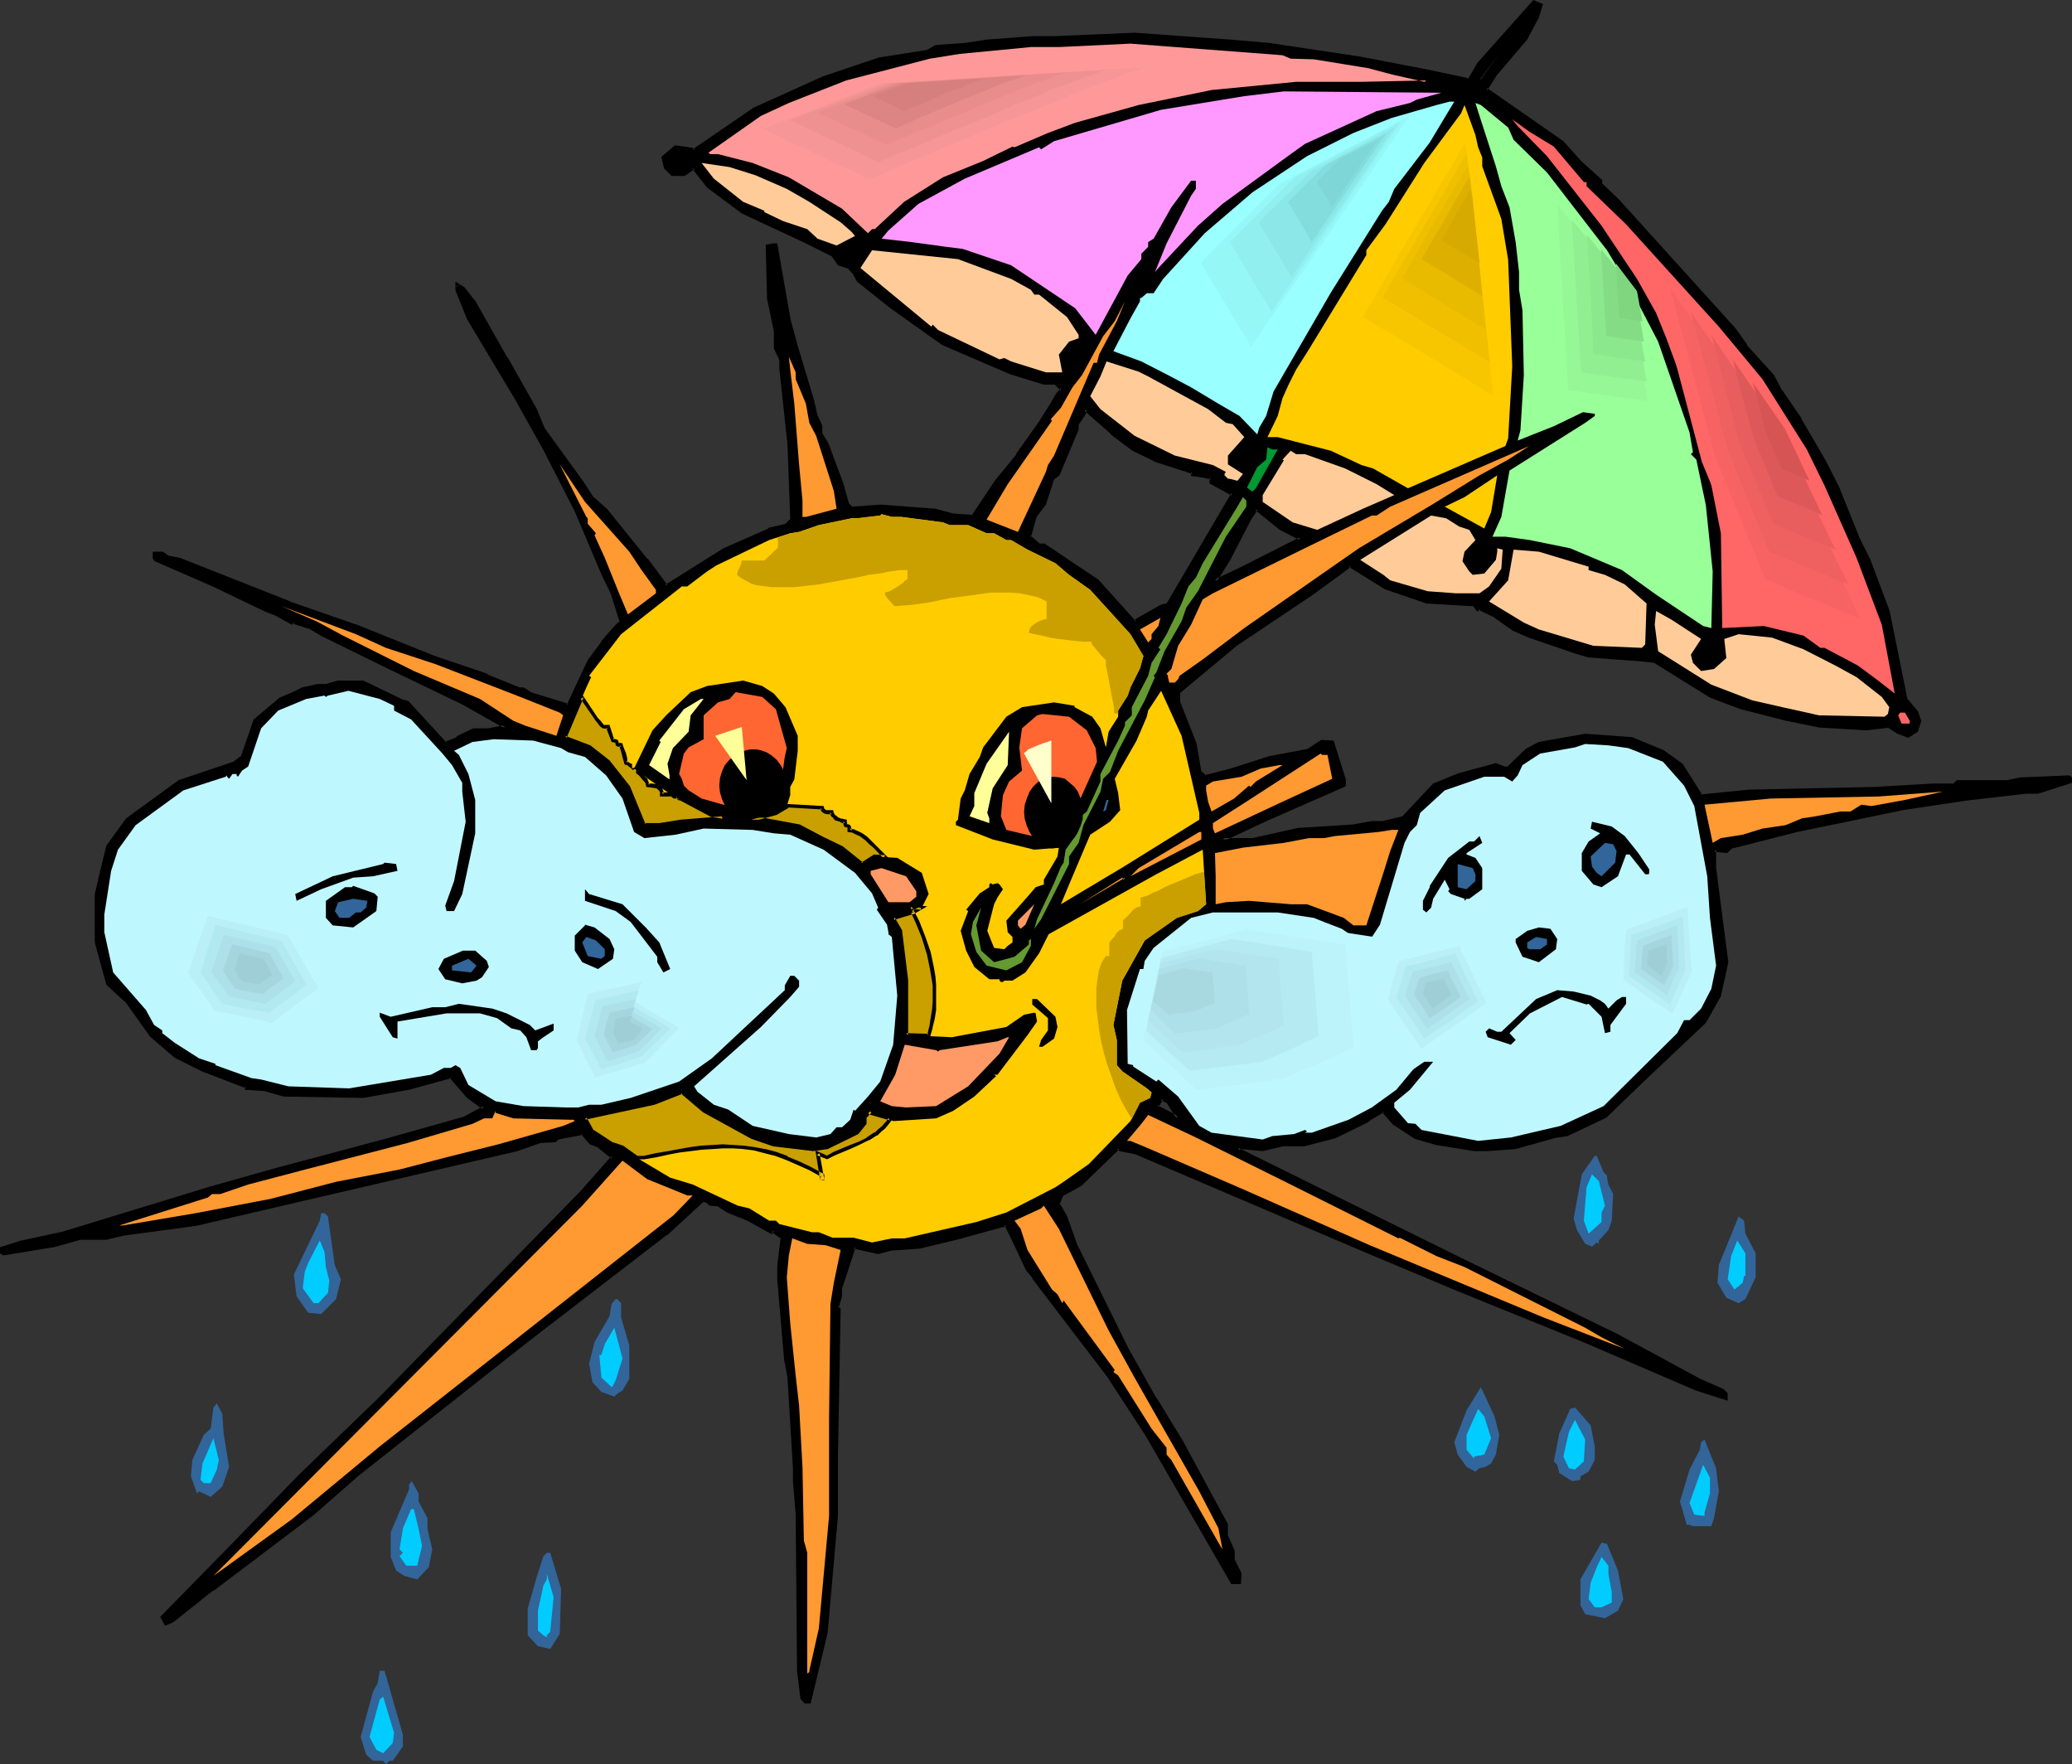 <?xml version="1.0" encoding="UTF-8" standalone="no"?>
<svg
   version="1.0"
   width="129.937mm"
   height="110.613mm"
   id="svg174"
   sodipodi:docname="Rain 37.wmf"
   xmlns:inkscape="http://www.inkscape.org/namespaces/inkscape"
   xmlns:sodipodi="http://sodipodi.sourceforge.net/DTD/sodipodi-0.dtd"
   xmlns="http://www.w3.org/2000/svg"
   xmlns:svg="http://www.w3.org/2000/svg">
  <rect width="100%" height="100%" fill="#333333" stroke="none"/>
  <sodipodi:namedview
     id="namedview174"
     pagecolor="#ffffff"
     bordercolor="#000000"
     borderopacity="0.25"
     inkscape:showpageshadow="2"
     inkscape:pageopacity="0.0"
     inkscape:pagecheckerboard="0"
     inkscape:deskcolor="#d1d1d1"
     inkscape:document-units="mm" />
  <defs
     id="defs1">
    <pattern
       id="WMFhbasepattern"
       patternUnits="userSpaceOnUse"
       width="6"
       height="6"
       x="0"
       y="0" />
  </defs>
  <path
     style="fill:#000000;fill-opacity:1;fill-rule:evenodd;stroke:none"
     d="m 268.579,106.496 -5.01,-4.04 -6.302,-5.494 -0.485,1.131 -1.454,2.424 v 1.131 l -4.686,10.666 -1.293,1.131 -1.939,5.979 -1.939,2.747 -1.616,5.01 2.424,2.101 h 1.131 l 12.605,8.403 8.888,9.858 0.485,-0.323 v -0.323 l 5.818,-3.232 1.616,-0.323 15.352,-26.341 -5.01,-2.747 v -1.131 l -2.424,-0.485 -2.101,-0.323 v -0.485 l -8.888,-2.909 z m 95.667,-102.456 -2.586,5.01 -7.434,8.727 -2.101,3.555 18.099,12.443 4.363,4.848 4.686,4.202 v 0.808 l 4.202,3.878 27.634,30.704 2.586,3.878 6.302,7.111 2.101,3.555 4.525,6.626 5.656,9.696 3.07,6.464 5.01,12.443 2.424,4.686 4.686,12.443 4.363,20.847 2.262,2.909 0.808,1.939 -0.808,2.262 -1.939,1.293 -2.262,-0.97 -2.101,-1.454 -5.333,0.646 -10.989,-0.646 -7.918,-1.454 -10.989,-2.909 -6.949,-2.747 -13.413,-8.08 -3.07,-0.485 -12.605,-0.808 -3.232,-1.131 -10.827,-3.717 -3.717,-1.454 -4.202,-3.07 -3.878,-2.101 -0.323,0.323 -0.97,-0.97 h -0.323 l -10.989,-0.808 -9.696,-3.232 -8.403,-5.333 -9.05,6.626 -17.938,12.12 -13.736,11.312 v 2.424 l 3.878,9.858 1.131,6.626 1.293,1.131 6.302,-1.454 9.05,-2.909 9.373,-1.778 3.07,-2.101 h 2.424 l 2.747,8.888 v 1.454 l -18.099,7.757 -10.181,4.686 -0.485,0.323 h 7.11 l 10.989,-2.262 12.928,-0.808 4.363,-0.808 h 2.747 l 4.686,-1.131 7.434,-7.757 5.818,-2.424 8.726,-2.424 1.939,0.808 h 0.97 l 4.525,-4.202 2.747,-1.616 10.989,-1.939 10.989,0.808 7.434,3.07 4.363,3.07 4.686,7.434 11.312,-1.131 14.221,-0.323 15.675,-0.485 13.736,-0.646 h 5.01 l 0.808,-0.97 h 11.797 l 3.232,-0.485 11.312,-0.646 0.485,0.485 v 0.646 l -7.918,2.424 h -2.909 l -14.059,1.616 -14.867,2.424 -13.251,2.586 -11.958,2.424 -15.19,3.878 -1.454,1.131 -2.909,-0.323 v 4.363 l 1.616,12.443 1.293,9.858 -1.778,7.919 -3.394,6.141 -14.544,13.736 -9.05,8.727 -8.888,4.202 -3.232,0.485 -9.05,2.747 -6.626,0.323 h -3.232 l -8.888,-1.454 -5.01,-1.293 -5.01,-3.394 -2.586,-2.909 -3.232,1.778 -0.808,0.646 -7.434,3.555 -7.434,1.939 h -5.01 l -4.686,1.131 -5.01,-0.323 h -0.485 l -0.485,0.323 52.197,25.856 37.653,18.261 19.715,10.666 5.333,2.424 0.97,0.808 v 1.131 l -7.11,-2.424 -26.664,-11.312 -29.896,-12.12 -23.109,-9.696 -53.005,-22.624 -3.878,-0.97 -0.485,-0.323 -9.05,8.727 -4.525,2.586 -0.808,2.101 1.939,2.909 2.262,6.787 12.282,24.564 6.626,11.797 6.302,10.343 10.504,19.554 v 2.262 l 1.616,4.04 v 1.939 l 1.616,3.394 v 2.101 h -1.616 l -20.362,-35.068 -9.05,-14.059 -17.614,-23.271 -1.616,-1.939 -3.878,-8.403 -1.131,-2.262 -8.403,2.262 -3.555,0.97 -8.565,2.101 -6.949,0.485 -2.909,0.808 -5.818,-1.293 -3.07,9.858 v 1.939 l -0.97,2.586 0.646,0.485 -0.808,35.391 v 13.575 l -2.424,27.472 -3.878,16.483 h -0.808 l -0.808,-0.808 -0.808,-6.464 -0.323,-37.007 -0.808,-7.919 v -3.07 l -1.293,-21.493 -0.808,-4.525 -1.454,-18.746 v -3.07 l 0.808,-6.787 -2.424,-1.778 -0.323,0.485 -5.494,-3.232 -4.686,-1.778 -2.424,-1.616 h -1.778 l -0.808,-0.808 h -1.293 l -8.403,7.757 -33.128,25.372 -40.077,31.674 -10.342,9.05 -24.078,18.099 -9.373,7.434 -1.616,0.808 -0.808,-1.616 15.837,-15.999 16.806,-17.291 19.069,-18.423 47.834,-48.966 7.272,-8.242 -3.232,-2.586 -1.939,-0.808 -2.101,-2.424 -5.818,1.131 -0.646,0.808 h -3.555 l -5.494,1.939 -50.742,11.797 -25.694,5.979 -16.968,2.262 -3.878,0.97 h -6.302 l -6.302,1.778 -11.635,1.939 -0.646,-0.323 v -0.808 l 4.848,-1.454 9.858,-2.101 34.906,-10.666 14.867,-4.202 26.664,-7.111 18.907,-5.333 4.363,-2.586 -3.717,-2.586 -4.202,-4.848 -9.858,2.909 -10.989,1.939 -18.746,-0.323 -4.363,-1.293 -4.363,-0.323 v -0.485 l -10.504,-4.04 -6.302,-3.07 -5.818,-5.01 -5.979,-8.242 -4.363,-4.04 -2.747,-9.696 v -11.474 l 1.131,-4.686 1.616,-6.626 4.686,-6.303 12.282,-9.05 12.928,-4.202 1.939,-1.616 3.07,-8.565 5.979,-5.171 3.232,-1.293 2.101,-1.131 3.717,-0.646 h 1.778 l 2.909,-0.808 h 5.818 l 9.05,4.202 1.616,0.485 8.888,9.858 2.909,-1.131 0.323,-0.485 3.394,-1.616 h 3.717 l 2.262,-0.485 1.616,-0.323 -10.019,-5.818 -17.13,-8.08 -15.998,-8.08 -2.747,-1.454 -3.878,-1.293 -0.323,-0.323 -0.485,0.323 -3.232,-1.939 -3.07,-1.293 -12.282,-5.818 -13.736,-5.818 -0.323,-0.485 v -1.131 h 1.939 l 1.616,1.131 2.424,0.485 26.179,10.343 15.352,5.333 18.907,7.595 12.443,4.202 7.595,3.07 h 1.131 l 1.454,1.131 9.05,2.909 5.01,-10.504 3.232,-4.525 3.394,-3.878 0.97,-0.808 -1.939,-6.949 -2.424,-4.686 -6.141,-14.867 -7.595,-14.544 -6.626,-12.12 -11.474,-18.907 -2.586,-6.787 v -1.293 l 1.293,0.97 2.424,3.07 7.595,13.413 7.11,12.12 1.939,4.686 9.211,13.09 2.424,3.394 3.232,2.909 9.373,11.635 4.848,6.303 13.736,-8.727 10.666,-4.686 4.202,-1.131 1.293,-1.293 -0.808,-17.938 -1.778,-17.938 v -2.101 l -1.293,-2.747 v -3.878 l -1.616,-7.919 -0.323,-12.12 1.131,-0.323 h 0.808 l 3.07,17.938 1.616,5.979 3.878,12.928 0.97,3.555 0.97,2.424 v 1.939 l 1.616,2.262 3.555,9.535 1.293,4.686 0.97,1.131 6.787,-0.485 12.928,0.97 4.363,1.131 4.686,0.323 5.494,-8.242 5.171,-6.303 5.494,-7.757 2.586,-4.525 1.293,-2.101 1.131,-1.293 -1.616,-1.616 h -2.747 l -7.757,-2.424 -16.16,-6.787 -12.12,-8.727 -7.918,-6.302 -1.131,-1.939 -1.131,-1.293 -2.262,-0.808 -1.293,-1.939 -7.11,-3.394 -14.382,-6.787 -8.242,-6.141 -3.394,-4.525 -2.424,1.616 h -2.586 l -1.616,-1.616 -0.646,-2.262 2.909,-2.424 4.04,0.485 0.323,0.323 14.221,-9.696 16.483,-7.434 13.413,-4.525 11.474,-1.778 1.778,-1.131 6.787,-0.485 5.333,-0.808 10.666,-0.808 h 5.171 l 19.069,-0.808 22.462,1.616 9.534,0.808 21.493,3.232 15.998,3.07 9.858,2.101 2.424,-4.04 12.928,-14.544 1.454,0.646 z m -85.002,260.988 -2.424,-4.04 -1.616,-0.808 -1.131,1.939 0.485,0.323 z m 29.088,-137.362 -4.848,-2.424 -5.818,-4.686 -1.616,2.262 -5.01,9.858 -3.07,5.01 6.626,-2.909 z"
     id="path1" />
  <path
     style="fill:#000000;fill-opacity:1;fill-rule:evenodd;stroke:none"
     d="m 268.902,106.011 v 0 l -5.01,-3.878 v 0 l -6.787,-5.818 -0.646,1.616 v -0.162 l -1.616,2.586 v 1.293 -0.162 l -4.525,10.666 v -0.162 l -1.293,1.131 -1.939,6.141 v -0.162 l -2.101,2.747 -1.616,5.494 2.747,2.262 h 1.293 -0.162 l 12.443,8.565 v -0.162 l 9.211,10.019 0.97,-0.485 v -0.646 l -0.162,0.323 5.818,-3.07 h -0.162 l 1.778,-0.485 15.675,-26.664 -5.494,-3.07 0.162,0.323 v -1.454 l -2.747,-0.646 -1.939,-0.323 0.323,0.485 v -0.808 l -9.373,-3.07 h 0.162 l -5.01,-2.424 -0.485,0.808 5.01,2.424 0.162,0.162 9.05,2.909 -0.323,-0.485 v 0.97 l 2.424,0.323 2.262,0.485 -0.323,-0.485 v 1.454 l 5.333,2.909 -0.162,-0.646 -15.352,26.18 0.323,-0.162 -1.778,0.485 -5.979,3.394 v 0.485 l 0.162,-0.323 -0.485,0.162 0.485,0.162 -8.888,-9.858 -12.766,-8.565 h -1.293 l 0.323,0.162 -2.424,-2.101 0.162,0.485 1.454,-5.171 v 0.162 l 2.101,-2.747 1.939,-5.979 -0.162,0.162 1.454,-1.131 4.525,-10.827 v -1.293 0.162 l 1.616,-2.424 0.323,-1.131 -0.646,0.162 6.302,5.494 v 0.162 l 5.171,3.878 z"
     id="path2" />
  <path
     style="fill:#000000;fill-opacity:1;fill-rule:evenodd;stroke:none"
     d="m 363.923,3.878 v 0 l -2.586,5.01 V 8.727 l -7.434,8.727 v 0 l -2.262,3.878 18.261,12.928 v -0.162 l 4.363,4.848 4.686,4.202 v -0.323 0.97 l 4.202,4.04 27.634,30.704 h -0.162 l 2.747,3.717 v 0.162 l 6.302,7.111 v -0.162 l 2.101,3.555 v 0 l 4.525,6.626 v 0 l 5.494,9.858 3.232,6.303 5.01,12.443 2.424,4.686 h -0.162 l 4.686,12.443 v -0.162 l 4.363,21.17 2.424,2.909 v -0.162 l 0.808,1.939 -0.162,-0.323 -0.808,2.262 0.323,-0.162 -1.939,1.131 h 0.323 l -2.262,-0.97 v 0.162 l -2.101,-1.616 -5.656,0.646 h 0.162 l -10.989,-0.646 v 0 l -7.918,-1.454 v 0 l -10.827,-2.909 -7.11,-2.747 0.162,0.162 -13.413,-8.242 -3.232,-0.485 v 0 l -12.605,-0.808 h 0.162 l -3.232,-1.131 -10.827,-3.555 v 0 l -3.717,-1.616 h 0.162 l -4.363,-2.909 v 0 l -4.202,-2.262 -0.485,0.485 0.646,0.162 -0.97,-1.293 h -0.646 l -10.989,-0.808 h 0.162 l -9.696,-3.232 v 0.162 l -8.565,-5.494 -9.211,6.787 -18.099,12.12 v 0 l -13.736,11.474 -0.162,2.747 3.878,9.858 v -0.162 l 1.293,6.787 1.454,1.454 6.626,-1.454 9.05,-2.909 h -0.162 l 9.534,-1.939 3.232,-2.101 -0.323,0.162 h 2.424 l -0.485,-0.323 2.909,8.888 v -0.162 1.454 l 0.162,-0.485 -18.261,7.919 -10.019,4.686 v 0 l -1.778,1.131 h 8.726 l 10.827,-2.262 v 0 l 12.928,-0.808 v 0 l 4.525,-0.808 h -0.162 2.747 l 4.848,-1.131 7.595,-7.919 h -0.162 l 5.818,-2.424 v 0 l 8.726,-2.262 h -0.323 l 2.101,0.646 h 1.131 l 4.686,-4.202 h -0.162 l 2.909,-1.616 h -0.162 l 10.827,-1.778 h -0.162 l 11.15,0.808 -0.162,-0.162 7.434,3.07 h -0.162 l 4.363,3.07 -0.162,-0.162 4.848,7.757 11.797,-1.131 h -0.162 l 14.221,-0.323 15.675,-0.485 13.736,-0.808 h 5.171 l 0.97,-0.97 -0.323,0.162 h 11.797 l 3.232,-0.485 v 0 l 11.312,-0.646 -0.323,-0.162 0.485,0.485 -0.162,-0.323 v 0.646 l 0.323,-0.323 -7.757,2.262 v 0 h -2.909 l -14.059,1.616 -15.029,2.424 -13.251,2.586 -11.797,2.424 v 0 l -15.352,4.04 -1.616,1.131 0.323,-0.162 -3.394,-0.323 v 4.848 l 1.616,12.605 1.293,9.696 v -0.162 l -1.778,7.919 h 0.162 l -3.555,6.141 0.162,-0.162 -14.544,13.736 -9.05,8.727 0.162,-0.162 -9.05,4.363 0.162,-0.162 -3.232,0.485 v 0 l -9.05,2.747 h 0.162 l -6.626,0.485 h -3.232 0.162 l -9.05,-1.616 v 0 l -4.848,-1.293 v 0.162 l -4.848,-3.555 v 0.162 l -2.909,-3.07 -3.394,1.778 v 0 l -0.808,0.646 v 0 l -7.434,3.717 0.162,-0.162 -7.434,1.939 v 0 h -5.01 l -4.848,1.293 h 0.162 l -5.01,-0.485 v 0 h -0.646 l -0.97,0.97 52.682,26.018 37.491,18.423 19.877,10.666 5.333,2.262 h -0.162 l 0.97,0.808 -0.162,-0.323 v 1.131 l 0.646,-0.485 -7.11,-2.262 v 0 l -26.664,-11.312 -29.734,-12.282 -23.27,-9.535 -53.005,-22.786 -4.04,-0.808 0.323,0.162 -0.808,-0.808 -9.373,9.05 0.162,-0.162 -4.686,2.747 -0.97,2.424 1.939,3.232 v -0.162 l 2.262,6.787 h 0.162 l 12.12,24.564 6.626,11.797 v 0.162 l 6.302,10.181 v 0 l 10.666,19.554 -0.162,-0.162 v 2.424 l 1.778,4.04 -0.162,-0.162 v 1.939 l 1.616,3.555 v -0.162 2.101 l 0.485,-0.485 h -1.616 l 0.323,0.162 -20.362,-35.068 -8.888,-14.059 -17.776,-23.109 v 0 l -1.616,-1.939 h 0.162 l -4.04,-8.403 -1.293,-2.586 -8.726,2.262 -3.394,0.97 -8.726,2.101 h 0.162 l -7.11,0.485 -2.747,0.808 h 0.162 l -6.302,-1.293 -3.232,10.181 v 2.101 -0.162 l -0.97,2.909 0.808,0.646 -0.162,-0.323 -0.808,35.391 v 13.575 0 h 0.97 v 0 -13.575 l 0.646,-35.553 -0.646,-0.646 0.162,0.485 0.808,-2.747 v -1.939 0.162 l 3.232,-9.858 -0.485,0.323 5.818,1.293 3.07,-0.808 h -0.162 l 6.949,-0.485 8.726,-2.101 3.555,-0.97 8.242,-2.262 -0.485,-0.323 1.131,2.262 4.04,8.565 1.616,1.939 h -0.162 l 17.776,23.271 9.05,13.898 20.362,35.229 h 2.262 l 0.162,-2.586 -1.778,-3.555 0.162,0.323 v -2.101 l -1.778,-4.04 0.162,0.162 v -2.424 l -10.666,-19.716 v 0 l -6.302,-10.343 v 0.162 l -6.626,-11.797 -12.12,-24.564 v 0 l -2.424,-6.787 -1.778,-3.07 v 0.485 l 0.808,-2.101 -0.323,0.162 4.686,-2.586 9.05,-8.727 h -0.646 l 0.646,0.485 4.04,0.808 h -0.162 l 53.005,22.624 23.109,9.696 29.896,12.12 26.664,11.474 v 0 l 7.595,2.424 V 330.154 l -0.97,-0.97 -5.494,-2.424 -19.715,-10.666 -37.491,-18.261 -52.358,-25.856 0.162,0.646 0.485,-0.323 h -0.323 0.485 -0.162 l 5.171,0.485 4.848,-1.131 h -0.162 5.171 l 7.434,-1.939 7.595,-3.717 0.808,-0.646 v 0 l 3.07,-1.778 h -0.485 l 2.586,2.909 5.171,3.394 5.01,1.454 v 0 l 9.05,1.454 v 0 h 3.232 l 6.626,-0.485 9.211,-2.586 h -0.162 l 3.232,-0.485 9.211,-4.363 9.05,-8.727 14.544,-13.736 3.555,-6.303 1.778,-8.08 -1.293,-9.858 -1.616,-12.605 v 0.162 -4.363 l -0.485,0.485 3.07,0.323 1.454,-1.293 v 0.162 l 15.19,-3.878 v 0 l 11.797,-2.424 13.251,-2.747 15.029,-2.262 14.059,-1.616 h -0.162 3.07 l 8.08,-2.586 v -1.293 l -0.646,-0.485 -11.474,0.485 h -0.162 l -3.07,0.646 v 0 h -11.958 l -0.97,0.97 0.323,-0.162 h -5.01 l -13.736,0.808 -15.675,0.323 -14.221,0.323 v 0 l -11.474,1.131 0.485,0.162 -4.686,-7.434 -4.525,-3.232 -7.434,-3.07 -11.15,-0.808 -10.989,1.939 -3.07,1.616 -4.525,4.363 0.323,-0.162 h -0.97 0.162 l -2.101,-0.808 -8.888,2.424 v 0 l -5.979,2.424 -7.434,7.919 0.162,-0.162 -4.686,1.131 h 0.162 -2.747 l -4.525,0.808 h 0.162 l -12.928,0.808 h -0.162 l -10.827,2.424 v 0 h -7.11 l 0.323,0.808 0.485,-0.323 v 0 l 10.019,-4.686 18.422,-8.08 v -1.616 l -2.909,-9.211 -2.909,-0.162 -3.232,2.101 h 0.162 l -9.373,1.778 v 0 l -9.05,2.909 -6.302,1.616 h 0.485 l -1.293,-1.131 0.162,0.162 -1.131,-6.626 -3.878,-9.858 v 0.162 -2.424 l -0.162,0.323 13.574,-11.312 v 0 l 18.099,-12.12 9.05,-6.626 h -0.646 l 8.565,5.333 9.858,3.394 10.989,0.646 h 0.323 l -0.323,-0.162 1.131,1.454 0.808,-0.646 -0.646,0.162 4.04,1.939 h -0.162 l 4.363,3.07 3.717,1.616 v 0 l 10.827,3.717 3.232,0.97 12.766,0.97 h -0.162 l 3.232,0.323 h -0.162 l 13.251,8.242 7.272,2.747 10.827,2.747 v 0 l 7.918,1.616 h 0.162 l 10.989,0.646 5.333,-0.646 h -0.323 l 2.262,1.454 2.586,0.97 2.262,-1.454 0.808,-2.586 -0.808,-2.262 -2.424,-2.909 v 0.323 l -4.202,-20.847 v -0.162 l -4.686,-12.443 v 0 l -2.424,-4.848 -5.01,-12.443 -3.232,-6.303 -5.656,-9.696 v -0.162 l -4.525,-6.626 v 0.162 l -1.939,-3.717 -6.464,-7.111 h 0.162 l -2.747,-3.878 v 0 l -27.634,-30.543 -4.202,-4.04 0.162,0.323 v -0.97 l -4.848,-4.363 -4.363,-4.848 -18.099,-12.605 v 0.646 l 2.262,-3.555 -0.162,0.162 7.434,-8.727 2.747,-5.171 z"
     id="path3" />
  <path
     style="fill:#000000;fill-opacity:1;fill-rule:evenodd;stroke:none"
     d="m 197.637,359.242 -2.424,27.472 v -0.162 l -3.878,16.645 0.485,-0.323 h -0.808 l 0.323,0.162 -0.808,-0.97 0.162,0.162 -0.808,-6.464 v 0.162 l -0.323,-37.007 v 0 l -0.808,-7.919 v 0 -3.07 l -1.293,-21.493 v -0.162 l -0.808,-4.363 -1.454,-18.746 v 0 -3.07 0 l 0.646,-6.949 -2.909,-2.262 -0.485,0.808 0.485,-0.162 -5.494,-3.07 v -0.162 l -4.686,-1.778 v 0 l -2.424,-1.616 h -1.939 l 0.323,0.162 -0.97,-0.97 h -1.616 l -8.565,7.919 v 0 l -32.966,25.372 v 0 l -40.077,31.674 h -0.162 l -10.342,9.05 v 0 l -23.917,18.099 v 0 l -9.534,7.434 h 0.162 l -1.616,0.808 0.485,0.162 -0.646,-1.616 -0.162,0.485 15.837,-15.999 16.806,-17.291 19.069,-18.423 47.834,-48.966 7.434,-8.565 -3.555,-3.07 -1.939,-0.646 h 0.162 l -2.101,-2.586 -6.302,1.293 -0.808,0.808 0.323,-0.162 h -3.555 l -5.656,2.101 -50.742,11.635 -25.694,5.979 h 0.162 l -16.968,2.262 v 0 l -4.04,0.97 h 0.162 -6.464 l -6.302,1.939 h 0.162 l -11.797,1.778 0.323,0.162 -0.485,-0.323 0.162,0.323 v -0.808 l -0.323,0.485 4.848,-1.616 H 5.171 l 9.858,-1.939 v 0 l 34.906,-10.666 15.029,-4.202 26.664,-7.111 18.907,-5.494 5.01,-2.747 -4.202,-3.232 v 0.162 l -4.363,-5.01 -10.181,2.909 v 0 l -10.827,1.939 v 0 l -18.746,-0.323 h 0.162 l -4.525,-1.293 -4.363,-0.323 0.485,0.485 v -0.808 l -10.827,-4.04 v 0 l -6.302,-3.07 h 0.162 l -5.818,-5.01 v 0 l -5.979,-8.242 -4.363,-4.04 0.162,0.162 -2.747,-9.696 v 0.162 -11.474 0.162 l 1.131,-4.686 1.616,-6.626 -0.162,0.162 4.848,-6.303 -0.162,0.162 12.12,-9.05 v 0 l 12.928,-4.363 2.262,-1.616 3.07,-8.888 -0.162,0.323 5.979,-5.171 -0.162,0.162 3.232,-1.293 2.101,-1.131 h -0.162 l 3.717,-0.808 v 0 h 1.939 l 2.909,-0.646 h -0.162 5.818 l -0.162,-0.162 9.05,4.363 1.616,0.485 -0.162,-0.162 9.211,10.019 3.07,-1.293 0.485,-0.485 -0.162,0.162 3.555,-1.616 h -0.323 3.717 l 2.424,-0.485 2.747,-0.646 -10.989,-6.303 v 0 l -17.291,-8.242 -15.998,-7.919 v 0 l -2.747,-1.616 -4.04,-1.293 0.162,0.162 -0.485,-0.485 -0.646,0.323 h 0.323 l -3.07,-1.778 h -0.162 l -3.07,-1.293 -12.12,-5.818 -13.736,-5.818 h 0.162 l -0.323,-0.323 v 0.162 -1.131 l -0.485,0.485 h 1.939 -0.162 l 1.616,1.131 2.424,0.485 v 0 l 26.018,10.181 h 0.162 l 15.352,5.494 -0.162,-0.162 19.069,7.595 v 0.162 l 12.443,4.202 v -0.162 l 7.595,3.232 h 1.293 -0.323 l 1.616,1.131 9.534,2.909 5.171,-10.827 v 0 l 3.07,-4.363 v 0 l 3.394,-3.878 1.131,-1.131 -2.101,-7.111 -2.424,-4.848 -6.141,-14.706 -7.595,-14.544 -6.626,-12.282 v 0 L 111.504,75.145 v 0 l -2.747,-6.626 0.162,0.162 v -1.293 l -0.808,0.485 1.454,0.97 -0.162,-0.162 2.586,3.07 -0.162,-0.162 7.595,13.413 v 0.162 l 7.11,12.12 v -0.162 l 1.939,4.848 9.211,12.928 2.424,3.555 3.232,2.909 v 0 l 9.373,11.474 v 0 l 5.01,6.787 14.221,-8.888 v 0 l 10.504,-4.848 v 0.162 l 4.202,-1.131 1.616,-1.454 -0.808,-18.261 v 0 l -1.939,-18.099 v 0.162 -2.101 l -1.293,-2.909 0.162,0.162 v -3.878 l -1.616,-7.919 v 0 l -0.323,-12.12 -0.323,0.323 1.131,-0.162 h -0.162 0.808 l -0.485,-0.323 3.232,17.938 v 0 l 1.454,5.818 4.04,12.928 0.808,3.717 1.131,2.424 v -0.162 1.939 l 1.454,2.586 v -0.162 l 3.555,9.535 1.293,4.848 1.293,1.293 6.949,-0.485 v 0 -0.97 l -6.787,0.485 0.323,0.162 -1.131,-1.131 0.162,0.162 -1.293,-4.686 -3.555,-9.535 -1.454,-2.424 v 0.323 -2.101 l -1.131,-2.424 v 0 l -0.808,-3.555 -3.878,-12.928 -1.616,-5.979 v 0.162 l -3.232,-18.423 h -1.131 l -1.616,0.323 0.323,12.767 1.616,7.757 v 0 4.04 l 1.293,2.747 v -0.162 2.101 0 l 1.939,18.099 v -0.162 l 0.646,17.938 0.162,-0.323 -1.293,1.293 h 0.162 l -4.202,0.97 v 0.162 l -10.666,4.686 v 0 l -13.898,8.727 h 0.646 l -4.686,-6.302 h -0.162 l -9.373,-11.635 v 0 l -3.232,-2.909 v 0.162 l -2.262,-3.555 -9.373,-12.928 v 0 l -1.939,-4.686 v 0 l -6.949,-12.282 v 0.162 l -7.595,-13.413 -0.162,-0.162 -2.424,-3.07 -2.101,-1.293 v 2.101 l 2.747,6.787 v 0 l 11.312,18.907 v 0 l 6.787,12.12 7.434,14.544 6.302,14.867 2.262,4.686 v 0 l 2.101,6.787 v -0.323 l -0.97,0.808 -3.394,3.878 v 0.162 l -3.232,4.363 -5.01,10.666 0.485,-0.323 -9.05,-2.747 h 0.162 l -1.778,-1.131 h -1.131 0.162 l -7.595,-3.07 v -0.162 l -12.443,-4.202 v 0 l -18.907,-7.595 h -0.162 l -15.352,-5.333 h 0.162 l -26.179,-10.343 -2.586,-0.485 0.162,0.162 -1.616,-1.131 h -2.424 v 1.616 l 0.485,0.646 13.736,5.979 12.12,5.818 3.232,1.293 h -0.162 l 3.555,1.939 0.646,-0.485 h -0.485 l 0.323,0.323 4.04,1.293 h -0.162 l 2.747,1.616 v 0 l 16.16,7.919 17.13,8.242 v 0 l 10.019,5.656 0.162,-0.808 -1.616,0.323 -2.424,0.485 h 0.162 -3.717 l -3.717,1.778 -0.485,0.485 0.323,-0.162 -2.909,1.131 0.485,0.162 -9.05,-9.858 -1.778,-0.485 h 0.162 l -9.05,-4.363 H 79.992 l -2.747,0.808 v 0 h -1.939 l -3.717,0.808 -2.262,1.131 -3.07,1.293 -6.141,5.171 -3.07,8.888 0.162,-0.323 -2.101,1.616 0.162,-0.162 -12.928,4.363 -12.443,9.05 -4.686,6.464 -1.616,6.626 -1.131,4.848 v 11.474 l 2.747,10.019 4.363,4.04 v -0.162 l 5.979,8.403 5.818,5.01 6.464,3.232 v 0 l 10.504,4.04 -0.323,-0.485 v 0.808 l 4.686,0.323 v 0 l 4.525,1.293 18.907,0.323 10.827,-1.939 v 0 l 10.019,-2.747 -0.485,-0.162 4.202,4.848 3.717,2.747 0.162,-0.808 -4.525,2.424 h 0.162 l -18.907,5.333 -26.664,7.111 -14.867,4.202 -34.906,10.666 v 0 l -9.696,2.101 H 5.01 L 0,295.571 v 1.454 l 0.808,0.485 11.797,-1.939 h 0.162 l 6.302,-1.778 h -0.162 6.302 l 4.04,-0.97 v 0 l 16.806,-2.262 h 0.162 l 25.694,-5.979 50.742,-11.797 5.494,-1.939 h -0.162 l 3.717,-0.162 0.808,-0.808 -0.162,0.162 5.818,-1.131 -0.485,-0.162 2.101,2.424 2.101,0.808 h -0.162 l 3.232,2.586 v -0.646 l -7.272,8.242 -47.834,48.966 -19.069,18.423 -16.806,17.291 -15.998,16.322 1.131,2.101 1.939,-0.808 9.534,-7.595 v 0.162 l 23.917,-18.099 0.162,-0.162 10.342,-9.05 v 0 l 40.077,-31.674 v 0 l 32.966,-25.372 h 0.162 l 8.403,-7.757 h -0.323 1.293 -0.323 l 0.97,0.808 1.939,0.162 -0.323,-0.162 2.424,1.616 4.848,1.939 v 0 l 5.818,3.232 0.485,-0.808 -0.646,0.162 2.424,1.778 -0.162,-0.485 -0.808,6.787 v 0.162 3.07 0.162 l 1.616,18.746 0.808,4.363 v 0 l 1.293,21.493 v 3.07 0 l 0.646,7.919 v 0 l 0.323,37.007 v 0 l 0.808,6.626 0.97,1.131 h 1.454 l 4.04,-16.807 v -0.162 l 2.424,-27.472 z"
     id="path4" />
  <path
     style="fill:#000000;fill-opacity:1;fill-rule:evenodd;stroke:none"
     d="m 208.625,120.555 12.928,0.97 h -0.162 l 4.363,0.97 5.01,0.323 5.818,-8.242 h -0.162 l 5.171,-6.464 v 0 l 5.494,-7.757 2.747,-4.363 1.293,-2.262 -0.162,0.162 1.293,-1.616 -1.939,-1.939 -2.909,-0.162 h 0.162 l -7.918,-2.262 h 0.162 l -16.16,-6.949 h 0.162 L 211.534,72.398 v 0 l -7.918,-6.302 0.162,0.162 -1.131,-2.101 -1.131,-1.293 -2.586,-0.97 0.323,0.323 -1.293,-2.101 -7.272,-3.394 -14.382,-6.787 v 0 l -8.08,-6.302 0.162,0.162 -3.878,-4.686 -2.586,1.778 h 0.162 -2.586 0.162 l -1.454,-1.616 v 0.323 l -0.485,-2.424 -0.162,0.485 2.909,-2.424 -0.323,0.162 3.878,0.485 -0.162,-0.162 0.485,0.646 14.706,-10.019 v 0 l 16.322,-7.434 v 0 l 13.413,-4.363 v 0 l 11.312,-1.778 2.101,-1.293 h -0.323 l 6.787,-0.323 h 0.162 l 5.333,-0.808 10.504,-0.808 v 0 h 5.171 L 268.902,8.727 v 0 l 22.462,1.616 9.373,0.808 21.493,3.07 16.16,3.232 10.019,1.939 2.586,-4.04 v 0 l 12.928,-14.544 -0.646,0.162 1.616,0.646 -0.162,-0.485 -0.808,2.747 0.808,0.323 0.97,-3.232 L 363.438,0 350.187,14.867 l -2.262,3.878 0.323,-0.162 L 338.39,16.483 322.392,13.413 300.899,10.181 291.526,9.373 269.064,7.757 h -0.162 l -19.069,0.808 h -5.171 v 0 l -10.666,0.808 -5.333,0.808 v 0 l -6.949,0.485 -1.939,1.131 h 0.162 l -11.312,1.778 h -0.162 l -13.413,4.525 v 0 l -16.483,7.434 v 0 l -14.382,9.858 h 0.646 l -0.485,-0.323 -4.363,-0.646 -3.232,2.747 0.646,2.747 1.778,1.778 h 3.07 l 2.424,-1.616 -0.646,-0.162 3.555,4.525 8.242,6.141 14.544,6.787 7.11,3.555 -0.323,-0.162 1.454,2.101 2.424,0.808 -0.162,-0.162 1.131,1.293 v -0.162 l 1.131,2.101 7.918,6.302 v 0 l 12.282,8.727 16.16,6.949 v 0 l 7.918,2.424 h 2.747 l -0.323,-0.162 1.616,1.616 v -0.646 l -1.131,1.293 v 0 l -1.293,2.262 -2.747,4.363 -5.494,7.757 h 0.162 l -5.171,6.303 v 0 l -5.494,8.242 0.323,-0.162 -4.686,-0.323 v 0 l -4.202,-1.131 -12.928,-0.97 h -0.162 z"
     id="path5" />
  <path
     style="fill:#000000;fill-opacity:1;fill-rule:evenodd;stroke:none"
     d="m 280.537,266.159 -3.394,-5.333 -1.939,-1.131 -1.616,2.586 0.646,0.646 6.302,3.232 -1.131,-1.616 -4.686,-2.424 v 0 l -0.323,-0.323 0.162,0.646 1.131,-1.939 -0.646,0.162 1.616,0.808 -0.162,-0.162 2.424,3.878 0.485,-0.646 z"
     id="path6" />
  <path
     style="fill:#000000;fill-opacity:1;fill-rule:evenodd;stroke:none"
     d="m 309.302,127.666 -5.494,-2.747 v 0 l -6.141,-5.01 -1.939,2.747 v 0 l -5.01,9.858 v -0.162 l -3.878,6.302 7.918,-3.555 14.544,-7.434 -1.293,-0.323 -13.736,6.949 -6.464,3.07 0.485,0.646 3.232,-5.171 v 0 l 5.01,-9.696 v 0 l 1.616,-2.424 -0.646,0.162 5.818,4.686 4.686,2.424 v -0.646 z"
     id="path7" />
  <path
     style="fill:#ffffff;fill-opacity:1;fill-rule:evenodd;stroke:none"
     d="M 359.721,7.272 356.489,11.474 Z"
     id="path8" />
  <path
     style="fill:#ff9999;fill-opacity:1;fill-rule:evenodd;stroke:none"
     d="m 305.908,13.898 5.494,0.162 12.928,2.101 4.202,1.131 1.939,0.485 7.11,1.616 0.485,-0.323 -15.675,0.323 h -15.19 l -20.038,1.939 -17.291,3.555 -15.029,4.202 -6.464,2.424 -7.918,3.394 -0.485,-0.162 -6.949,3.394 -9.534,3.878 -9.211,5.818 -6.949,6.464 h -0.646 l -0.97,0.97 -6.141,-5.818 -12.605,-7.434 -8.565,-3.394 -8.242,-2.101 h -1.778 l -0.485,-0.323 12.443,-8.727 6.626,-3.07 13.574,-5.333 19.877,-5.171 7.11,-1.131 16.806,-1.616 h 6.626 l 16.968,-0.808 36.037,2.747 z"
     id="path9" />
  <path
     style="fill:#ffffff;fill-opacity:1;fill-rule:evenodd;stroke:none"
     d="m 350.672,19.069 4.686,-6.302 -4.363,5.818 z"
     id="path10" />
  <path
     style="fill:#ff99ff;fill-opacity:1;fill-rule:evenodd;stroke:none"
     d="m 335.804,23.594 -1.616,0.808 -7.918,1.939 -16.968,7.757 -3.394,2.424 -16.16,11.797 -5.818,5.171 -9.373,10.019 -0.808,0.97 2.747,-6.787 5.818,-11.312 1.131,-1.616 v -1.939 h -1.131 l -4.686,6.303 -4.202,7.434 -1.293,0.808 v 1.131 l -1.616,1.616 v 1.293 l -3.232,3.878 -7.595,14.059 -4.848,-6.302 -15.19,-10.181 -11.474,-3.878 -3.878,-0.485 -8.242,-1.131 -7.11,-0.808 1.616,-1.939 7.11,-6.302 10.989,-5.979 17.614,-7.434 0.485,0.485 3.07,-1.939 25.371,-7.434 19.715,-3.232 9.373,-1.131 37.33,0.323 z"
     id="path11" />
  <path
     style="fill:#99ffff;fill-opacity:1;fill-rule:evenodd;stroke:none"
     d="m 338.875,33.775 -8.403,10.989 -1.293,3.07 -1.616,2.101 -12.12,19.392 -13.574,23.432 -1.778,5.818 -1.616,2.747 -0.485,1.616 -4.202,-4.363 -5.01,-2.909 -6.464,-3.878 -5.494,-2.909 -6.302,-3.232 -6.626,-2.424 4.04,-7.757 2.262,-4.04 v -0.808 h 0.323 l 1.293,-1.131 h 1.616 l 2.262,-3.394 9.858,-10.827 11.312,-9.696 12.928,-8.565 10.989,-5.494 9.05,-3.555 10.666,-3.07 3.07,-0.808 h 1.131 z"
     id="path12" />
  <path
     style="fill:#99ff99;fill-opacity:1;fill-rule:evenodd;stroke:none"
     d="m 357.459,30.22 1.293,2.909 7.918,7.757 14.221,18.423 6.141,10.181 5.979,11.474 7.434,21.493 0.808,4.686 -0.485,0.485 1.293,1.293 2.262,10.827 1.616,15.675 -0.323,13.413 -1.939,-0.485 -11.15,-7.434 -8.08,-5.818 -12.282,-5.171 -9.534,-1.939 -5.818,-0.808 h -3.07 l 2.101,-4.686 1.939,-10.989 17.938,-11.312 2.262,-1.616 v -0.485 l 0.485,-0.323 -1.131,-1.131 -9.05,4.363 -8.565,3.394 0.646,-2.424 0.808,-13.09 -0.323,-15.352 -0.808,-4.848 v -4.202 l -0.808,-7.111 -1.454,-8.242 -1.939,-5.01 -1.293,-4.686 -3.878,-11.959 -0.97,-3.07 1.293,0.485 z"
     id="path13" />
  <path
     style="fill:#ffcc00;fill-opacity:1;fill-rule:evenodd;stroke:none"
     d="m 350.348,34.906 0.97,2.424 v 2.101 l 4.525,12.443 1.616,9.696 0.97,25.21 -0.97,17.13 -0.646,1.778 -23.109,10.019 -8.242,-4.686 -2.747,-0.808 -7.272,-3.394 -12.605,-3.232 h -2.424 l 2.424,-5.01 1.131,-4.202 1.454,-3.232 1.778,-3.555 3.07,-4.848 13.574,-22.301 v -1.131 l 4.525,-6.141 9.211,-14.544 8.726,-11.797 0.808,-1.939 2.586,7.111 z"
     id="path14" />
  <path
     style="fill:#ff6666;fill-opacity:1;fill-rule:evenodd;stroke:none"
     d="m 368.286,34.745 7.11,8.403 h 0.646 v 0.97 l 9.373,9.05 21.978,24.24 10.342,12.443 10.504,16.645 4.202,8.565 7.595,17.13 5.979,15.837 3.07,16.322 -4.363,-3.394 -4.363,-3.232 -7.918,-4.202 h -0.97 l -4.04,-2.909 -9.373,-2.262 -9.858,0.485 -0.323,-22.463 -3.878,-19.554 -1.131,-5.171 -7.918,-21.493 -2.424,-5.979 -4.525,-8.08 -8.403,-12.605 -12.928,-16.483 -6.949,-7.111 -1.293,-1.616 4.04,2.909 z"
     id="path15" />
  <path
     style="fill:#000000;fill-opacity:1;fill-rule:evenodd;stroke:none"
     d="m 160.469,39.431 -0.323,-0.485 h -0.485 v -1.131 l 1.293,-0.808 2.262,0.808 z"
     id="path16" />
  <path
     style="fill:#ffcc99;fill-opacity:1;fill-rule:evenodd;stroke:none"
     d="m 179.053,41.532 7.434,3.232 5.333,3.07 7.434,4.848 2.586,2.262 0.808,0.97 -4.363,2.262 -4.525,-1.616 -2.424,-2.262 -5.818,-1.939 -4.363,-2.101 v -0.323 l -5.01,-2.101 -6.949,-5.494 -2.909,-3.717 6.626,0.97 z"
     id="path17" />
  <path
     style="fill:#000000;fill-opacity:1;fill-rule:evenodd;stroke:none"
     d="m 203.454,60.439 -0.808,0.97 -2.101,-0.485 -0.646,-0.485 2.424,-1.939 2.101,0.485 z"
     id="path18" />
  <path
     style="fill:#ffcc99;fill-opacity:1;fill-rule:evenodd;stroke:none"
     d="m 239.653,66.095 4.686,2.586 0.808,1.131 h 1.131 l 6.626,5.333 2.747,4.202 v 0.808 l -2.262,0.808 -2.424,3.07 0.808,4.202 h -3.878 l -8.242,-2.586 -1.616,-0.808 -1.131,0.323 -14.544,-6.949 -1.293,-1.293 -0.323,0.485 -16.806,-13.898 2.747,-4.202 20.362,2.101 z"
     id="path19" />
  <path
     style="fill:#ff9932;fill-opacity:1;fill-rule:evenodd;stroke:none"
     d="m 260.499,84.033 -0.485,1.939 h -0.808 l -9.373,21.978 -1.454,2.262 -0.485,1.616 -6.626,14.221 -7.434,-2.909 5.01,-8.403 10.504,-15.029 -0.323,-0.323 2.424,-2.747 2.747,-4.848 2.262,-2.909 5.01,-9.211 2.747,-3.555 2.424,-4.686 -1.939,4.686 z"
     id="path20" />
  <path
     style="fill:#000000;fill-opacity:1;fill-rule:evenodd;stroke:none"
     d="m 254.197,87.265 v -3.232 l 1.131,-1.293 h 1.939 z"
     id="path21" />
  <path
     style="fill:#ff9932;fill-opacity:1;fill-rule:evenodd;stroke:none"
     d="m 188.587,89.851 2.424,5.818 0.808,4.525 1.616,3.07 4.202,13.09 0.646,4.202 -7.272,1.939 h -0.808 v -3.878 l -0.808,-8.565 -1.131,-14.383 -0.97,-8.08 -0.323,-3.07 1.616,3.717 z"
     id="path22" />
  <path
     style="fill:#ffcc99;fill-opacity:1;fill-rule:evenodd;stroke:none"
     d="m 272.134,89.205 14.221,7.757 4.202,3.232 1.616,0.323 2.747,3.07 -3.878,4.363 v 2.101 l 3.555,2.262 -1.293,1.616 -1.939,-0.485 h -0.323 l -0.808,-0.808 v -0.323 l 0.323,-0.485 -3.07,-1.616 -9.05,-2.262 -9.534,-4.686 -8.08,-6.303 -2.424,-3.07 2.424,-4.686 1.454,-3.555 7.595,2.424 z"
     id="path23" />
  <path
     style="fill:#ff9932;fill-opacity:1;fill-rule:evenodd;stroke:none"
     d="m 350.672,112.637 -10.989,6.787 -17.614,10.504 -27.149,18.907 -9.858,7.434 -5.494,3.878 -0.323,0.808 -0.808,0.808 h -1.293 l -0.323,-1.293 v -0.323 l -0.323,-0.485 1.131,-1.131 1.616,-5.494 3.07,-5.01 2.747,-5.979 2.424,-1.454 24.725,-12.12 12.928,-6.302 h 1.131 l 3.232,-2.101 32.966,-14.383 -5.01,3.232 z"
     id="path24" />
  <path
     style="fill:#009932;fill-opacity:1;fill-rule:evenodd;stroke:none"
     d="m 302.838,106.496 -5.171,9.211 -0.808,0.808 -1.293,-0.97 2.424,-4.848 2.101,-1.778 0.323,-2.909 1.131,0.485 z"
     id="path25" />
  <path
     style="fill:#000000;fill-opacity:1;fill-rule:evenodd;stroke:none"
     d="m 297.182,107.142 0.485,-0.323 -0.808,1.616 -1.293,1.293 -1.778,-0.646 1.778,-2.586 h 0.808 z"
     id="path26" />
  <path
     style="fill:#ffcc99;fill-opacity:1;fill-rule:evenodd;stroke:none"
     d="m 309.302,107.627 9.534,3.394 7.434,3.717 4.202,2.586 -7.434,3.232 -10.827,5.01 -5.818,-1.778 -7.11,-4.848 v -1.616 l 5.01,-8.242 -0.323,-0.162 1.939,-2.101 1.293,0.808 z"
     id="path27" />
  <path
     style="fill:#ff9932;fill-opacity:1;fill-rule:evenodd;stroke:none"
     d="m 149.157,130.736 2.909,4.363 3.394,4.686 v 0.808 l -6.626,5.01 -2.101,-5.01 -3.394,-8.403 -2.424,-5.333 0.323,-0.485 -1.939,-2.262 v -1.293 l -0.323,-0.323 -6.302,-12.443 5.979,8.888 z"
     id="path28" />
  <path
     style="fill:#ffcc00;fill-opacity:1;fill-rule:evenodd;stroke:none"
     d="m 351.803,125.242 -9.373,-5.171 4.686,-2.262 7.757,-5.171 -1.454,8.727 z"
     id="path29" />
  <path
     style="fill:#659932;fill-opacity:1;fill-rule:evenodd;stroke:none"
     d="m 295.404,120.071 -4.848,7.111 -6.626,12.928 -2.747,3.878 -1.131,3.232 -4.04,7.111 -1.939,5.01 -0.646,0.808 0.323,0.323 -2.424,5.494 -6.302,11.959 -1.939,5.01 -1.616,1.616 -0.646,3.07 -4.04,7.919 -1.131,4.202 -2.262,3.232 v 1.778 l -6.626,13.09 -1.616,2.262 0.646,-2.262 4.04,-8.565 1.616,-3.878 0.646,-0.97 0.485,-3.07 2.747,-3.878 0.323,-2.424 v -1.131 l 1.939,-1.616 3.232,-7.111 v -1.778 l 4.202,-7.919 1.616,-3.555 v -0.808 l 1.616,-1.616 v -1.939 l 3.878,-7.434 0.808,-3.07 2.101,-3.232 -0.485,-0.323 1.939,-3.232 3.555,-7.272 1.616,-4.04 1.778,-2.101 1.616,-3.394 7.918,-12.928 1.616,-2.747 0.808,0.808 z"
     id="path30" />
  <path
     style="fill:#ffcc00;fill-opacity:1;fill-rule:evenodd;stroke:none"
     d="m 213.635,122.495 9.858,1.293 1.616,0.646 h 4.363 l 4.363,1.939 h 1.778 l 2.909,1.616 h 1.131 l 3.878,2.262 6.626,3.232 3.232,2.747 5.01,3.555 9.534,10.504 3.07,5.171 -0.808,2.909 -2.262,4.525 -0.646,1.939 -2.262,3.555 v 1.454 l -2.262,3.555 -0.646,3.717 -1.293,-4.525 -1.939,-2.747 -4.202,-2.262 v -0.323 l -4.848,-0.808 -7.595,1.131 -3.717,2.262 -5.494,7.272 -0.808,2.262 -2.424,4.04 -1.131,3.878 -0.97,1.939 -0.646,5.01 -0.485,0.485 v 0.808 l 2.909,1.131 5.818,2.262 9.858,2.424 5.818,-0.485 -0.323,2.101 -3.232,5.494 v 1.131 l -1.939,0.646 -1.939,2.262 -5.01,5.656 0.323,2.747 1.131,1.131 v 1.293 l -1.131,0.808 -0.808,0.808 -2.424,-0.323 -1.616,-4.04 1.616,-6.303 0.808,-1.616 1.293,-1.939 -0.808,-1.131 -0.485,-0.323 -1.131,0.323 -0.485,-0.323 -0.323,0.323 v 0.646 l -2.262,1.454 -2.424,2.909 -0.808,0.97 0.485,0.323 -1.778,4.686 1.293,4.686 1.939,3.878 3.555,2.909 h 2.424 v 0.323 l 0.323,0.323 h 0.485 l 0.323,-0.323 h 1.939 l 3.07,-1.939 3.232,-4.525 2.262,-4.525 25.533,-14.221 10.989,-5.818 0.808,12.928 -1.939,1.616 -5.01,1.616 -7.595,5.333 -5.333,9.535 -2.101,10.504 0.808,3.555 v 5.979 l 1.293,1.454 5.818,4.04 1.131,0.97 -0.323,1.293 -2.424,1.131 -2.262,4.363 -9.858,10.181 -5.979,4.202 -1.939,1.293 -11.635,5.979 -7.11,2.262 -16.968,3.878 h -3.07 l -4.686,0.97 -4.363,-1.131 h -5.01 l -3.232,-1.293 h -1.616 l -7.757,-1.939 -0.808,-0.808 h -1.616 l -4.686,-2.909 -2.747,-0.646 -10.666,-5.01 -5.333,-1.616 -6.787,-4.04 -4.525,-3.07 -2.262,-0.808 -4.848,-3.07 -1.778,-3.07 16.322,-3.717 6.626,-2.586 5.171,4.525 11.635,6.302 5.01,1.616 9.373,1.131 3.232,-0.323 7.11,-3.555 1.939,-2.262 v -1.616 l 1.293,-1.293 v 0.485 l 4.202,1.293 1.131,0.646 10.181,-0.646 4.04,-1.778 5.01,-3.394 5.171,-4.848 -0.485,-0.323 h 0.808 l 7.11,-9.373 2.262,-3.232 -0.323,-1.939 -0.323,-0.162 -2.424,0.485 -4.202,2.909 -12.928,2.424 -10.827,-0.485 v -12.928 l -1.454,-11.797 -1.616,-3.07 4.848,-1.293 1.939,-1.131 1.616,-3.232 -1.616,-5.01 -5.818,-3.555 -5.333,-0.323 -2.909,1.778 -4.848,-3.878 -4.686,-2.262 -5.494,-2.747 -8.726,-1.616 h -2.586 l 5.818,-1.616 2.586,-1.616 0.808,-2.586 v -1.939 l 0.97,-1.778 0.808,-6.787 v -3.555 l -2.909,-6.787 -2.747,-3.232 -2.747,-1.778 -4.525,-1.293 -8.565,1.293 -3.878,1.454 -5.818,5.494 -3.232,3.555 -4.363,9.05 3.555,2.586 5.818,4.04 h 1.293 v 0.485 l 7.757,3.878 2.262,0.323 0.323,0.485 -10.019,0.808 -5.01,0.808 h -3.555 l -3.878,-9.05 -4.686,-5.979 -4.525,-3.394 -5.818,-2.424 5.171,-11.797 1.131,-2.424 -0.485,-0.323 7.595,-9.858 14.382,-11.312 h 1.293 l 4.686,-3.555 2.262,-1.454 12.443,-5.979 5.01,-1.616 2.101,-0.323 4.686,-1.616 7.757,-1.616 h 1.293 l 5.494,-0.646 0.323,-0.323 2.424,0.646 z"
     id="path31" />
  <path
     style="fill:#ffcc99;fill-opacity:1;fill-rule:evenodd;stroke:none"
     d="m 345.824,124.757 2.424,0.808 1.454,2.424 -2.586,2.747 -0.485,2.262 1.616,2.424 0.808,0.808 2.747,-0.323 2.747,-3.232 0.323,-1.939 v -0.808 l 1.293,0.323 -0.323,4.525 -2.909,4.202 -2.262,1.616 h -5.656 l -6.626,-0.485 -8.888,-2.586 -1.616,-1.293 -5.494,-3.555 16.806,-10.504 3.555,0.646 z"
     id="path32" />
  <path
     style="fill:#000000;fill-opacity:1;fill-rule:evenodd;stroke:none"
     d="m 351.803,132.676 -1.454,0.808 h -0.646 l -0.323,-0.808 v -1.131 l 1.616,-1.293 h 1.131 z"
     id="path33" />
  <path
     style="fill:#ffcc99;fill-opacity:1;fill-rule:evenodd;stroke:none"
     d="m 376.528,134.292 v 0.808 l 3.878,1.131 4.686,2.262 5.171,4.525 -0.323,9.696 -0.808,0.808 -11.474,-0.485 -12.928,-3.878 -3.555,-1.616 -8.242,-5.01 4.525,-5.01 1.293,-7.272 5.979,0.485 z"
     id="path34" />
  <path
     style="fill:#ff9932;fill-opacity:1;fill-rule:evenodd;stroke:none"
     d="m 91.465,153.522 11.797,3.878 19.23,7.434 10.181,4.04 0.808,0.646 -1.616,4.848 -7.434,-2.424 -2.747,-1.131 -7.918,-5.171 -15.675,-6.626 -16.806,-8.403 -6.302,-3.394 -8.242,-3.555 17.614,6.626 z"
     id="path35" />
  <path
     style="fill:#ffcc99;fill-opacity:1;fill-rule:evenodd;stroke:none"
     d="m 403.192,151.422 -2.424,3.717 0.485,1.939 1.939,1.939 3.07,-0.485 2.909,-2.586 -0.485,-4.525 3.394,-1.131 7.918,0.808 7.434,2.747 7.595,3.878 5.01,2.747 5.979,4.686 1.778,2.424 -0.323,1.616 -0.808,0.646 -15.514,-0.323 -8.726,-1.939 -7.11,-1.616 -9.696,-3.717 -12.605,-7.919 -0.808,-6.303 0.323,-3.232 3.717,2.101 z"
     id="path36" />
  <path
     style="fill:#ff9932;fill-opacity:1;fill-rule:evenodd;stroke:none"
     d="m 272.942,150.29 v 1.131 l -0.808,0.808 -1.939,-3.07 4.848,-2.747 -0.485,1.939 z"
     id="path37" />
  <path
     style="fill:#000000;fill-opacity:1;fill-rule:evenodd;stroke:none"
     d="m 406.262,155.462 -0.97,0.485 h -1.293 l -0.323,-0.485 2.262,-2.747 0.808,1.616 z"
     id="path38" />
  <path
     style="fill:#bff7ff;fill-opacity:1;fill-rule:evenodd;stroke:none"
     d="m 93.405,167.259 v 1.131 l 4.04,2.101 7.434,8.08 2.262,2.747 2.424,4.202 v 2.101 l 0.808,7.111 -2.747,14.059 -2.101,5.818 0.323,1.293 h 1.778 l 1.939,-4.04 3.07,-14.383 v -7.919 l -1.616,-6.141 -2.262,-4.525 -1.131,-0.97 4.363,-2.101 5.01,-0.646 9.373,0.323 6.626,1.778 1.616,0.97 4.04,1.131 5.01,4.363 3.878,5.494 2.747,7.919 2.424,1.454 7.434,-0.808 6.626,-1.454 11.635,0.323 5.01,0.808 3.878,0.323 7.918,3.555 7.434,5.494 4.04,4.848 1.454,3.394 -0.323,0.485 2.424,3.555 0.323,1.778 v 0.485 l 0.808,0.646 1.293,13.898 -0.97,11.635 -3.07,8.727 -2.909,3.555 -3.07,3.394 -0.323,-0.323 -0.808,2.424 -1.939,1.778 h -1.293 l -1.454,1.616 -3.394,0.808 -6.464,-0.808 -8.565,-1.939 -5.818,-3.878 -3.394,-1.131 -3.878,-3.07 -0.808,-1.293 15.837,-14.059 6.949,-7.111 2.101,-2.424 v -1.454 l -1.131,-1.131 h -0.97 l -1.293,2.262 v 1.131 l -17.291,16.16 -7.757,5.494 -11.474,3.878 -6.949,1.616 h -2.909 l -2.586,0.646 h -2.909 l -10.019,-0.323 -6.626,-1.131 -6.464,-3.878 -1.939,-4.04 -1.131,-0.646 -1.131,0.646 h -1.616 l -3.07,1.616 -19.392,3.232 -14.382,-0.485 -6.464,-1.616 -2.262,-0.323 -8.565,-3.07 v -0.323 l -3.878,-1.293 -5.818,-3.717 -2.909,-2.262 v -0.646 l -1.939,-1.293 -1.939,-3.555 -7.757,-8.888 -2.101,-9.535 v -4.202 l 1.616,-10.343 1.616,-5.01 4.202,-5.818 11.312,-8.242 10.019,-3.232 0.323,-0.323 v 0.323 l 0.485,0.485 0.808,-1.131 h 0.97 v 0.323 l 0.323,0.323 0.97,-1.454 1.454,-0.97 3.07,-9.05 4.04,-4.202 6.626,-2.747 4.363,-0.808 0.323,0.323 0.485,-0.323 4.848,-1.131 7.434,1.939 z"
     id="path39" />
  <path
     style="fill:#ffcc00;fill-opacity:1;fill-rule:evenodd;stroke:none"
     d="m 284.254,192.63 v 1.616 l -17.938,11.151 -14.867,8.888 2.424,-5.818 4.525,-10.666 4.686,-3.07 2.424,-2.747 -0.485,-4.04 -0.808,-3.394 5.171,-9.05 2.424,-5.656 0.323,-1.454 3.07,-4.686 4.848,10.666 z"
     id="path40" />
  <path
     style="fill:#ff6632;fill-opacity:1;fill-rule:evenodd;stroke:none"
     d="m 183.901,168.067 2.586,9.211 -0.485,2.101 -0.485,3.555 -1.131,3.232 -0.485,3.07 -1.131,1.131 -4.363,1.293 -5.818,-0.646 -6.302,-1.778 -3.07,-1.939 -1.131,-1.131 -0.485,-1.616 -0.646,-1.131 1.131,-4.848 1.131,-1.454 3.555,-1.939 v -5.656 l 3.394,-3.07 2.747,-0.808 1.454,-1.616 6.302,1.131 z"
     id="path41" />
  <path
     style="fill:#ffff99;fill-opacity:1;fill-rule:evenodd;stroke:none"
     d="m 163.701,169.521 -0.485,3.878 -3.717,3.878 -1.293,3.717 0.485,2.747 v 0.97 l -4.848,-3.394 2.747,-5.494 -0.323,-0.323 5.818,-7.434 4.04,-2.424 h 0.646 z"
     id="path42" />
  <path
     style="fill:#ff6666;fill-opacity:1;fill-rule:evenodd;stroke:none"
     d="m 452.641,170.814 v 0.646 h -1.939 l -0.808,-1.939 0.485,-0.646 h 1.131 z"
     id="path43" />
  <path
     style="fill:#ff6632;fill-opacity:1;fill-rule:evenodd;stroke:none"
     d="m 257.59,173.076 2.101,4.202 0.323,3.232 -5.818,12.928 -1.616,4.04 -3.555,1.131 -4.363,-0.485 -6.141,-1.454 -1.293,-3.232 0.485,-5.01 1.454,-3.232 3.07,-2.586 -0.646,-5.494 0.646,-4.525 3.555,-3.07 1.293,-0.323 6.302,0.646 z"
     id="path44" />
  <path
     style="fill:#ffff99;fill-opacity:1;fill-rule:evenodd;stroke:none"
     d="m 235.289,186.813 -1.293,5.818 0.485,1.293 v 1.131 l -4.686,-1.616 1.131,-2.424 v -3.07 l 2.909,-6.949 5.333,-7.595 -0.323,7.919 z"
     id="path45" />
  <path
     style="fill:#bff7ff;fill-opacity:1;fill-rule:evenodd;stroke:none"
     d="m 385.9,177.278 8.242,3.232 5.01,5.656 2.424,4.848 3.07,16.645 0.646,9.858 1.454,11.312 -1.131,5.494 -2.424,4.686 -2.747,2.747 h -1.293 l -1.616,3.07 -17.453,17.291 -10.181,4.686 -11.797,2.747 -7.757,0.808 -13.413,-2.586 -1.454,-1.454 -1.778,-0.162 -3.232,-3.717 v -1.131 l 3.717,-3.07 5.494,-6.626 h -2.101 l -2.586,1.778 -4.04,4.848 -5.818,4.202 -5.494,2.909 -8.726,3.07 h -1.616 l 0.485,-0.323 -0.485,-0.323 -2.586,0.97 -5.171,0.485 -2.262,0.808 -12.12,-1.616 -2.909,-1.616 -5.01,-6.949 -4.686,-4.04 -0.485,0.485 -5.494,-3.555 v -0.323 l -1.293,-0.323 -0.162,-12.767 3.07,-9.696 h 0.808 l 0.323,-1.939 2.101,-3.07 8.888,-7.111 5.171,-1.293 h 15.352 l 8.565,1.293 2.424,0.97 4.202,1.616 3.555,2.424 1.939,0.323 h 1.131 l 2.424,-3.717 5.818,-19.392 1.293,-2.586 1.616,-1.616 0.808,-2.909 5.818,-5.333 9.373,-3.232 h 4.686 l 1.939,1.131 1.293,-1.454 1.131,-2.424 4.202,-2.747 8.242,-1.454 2.424,-0.808 5.494,0.323 z"
     id="path46" />
  <path
     style="fill:#ff9932;fill-opacity:1;fill-rule:evenodd;stroke:none"
     d="m 314.635,178.894 1.131,5.656 -12.605,5.818 -15.19,7.111 -0.485,-1.131 v -1.293 l 8.565,-5.494 16.968,-10.989 0.323,0.323 z"
     id="path47" />
  <path
     style="fill:#ff9932;fill-opacity:1;fill-rule:evenodd;stroke:none"
     d="m 297.667,185.197 -1.293,1.293 -0.323,-0.323 -3.555,3.07 -5.333,3.07 -0.808,-2.262 -0.485,-2.747 v -1.131 l 1.616,-0.97 6.787,-1.131 4.525,-1.939 4.363,-0.808 h 0.808 z"
     id="path48" />
  <path
     style="fill:#ff9932;fill-opacity:1;fill-rule:evenodd;stroke:none"
     d="m 451.51,189.56 -7.918,1.454 -2.424,-0.323 -2.586,1.616 h -2.424 l -5.818,1.131 -3.232,0.485 -3.878,1.616 -5.494,0.808 -4.686,1.454 -5.171,0.808 -1.939,1.131 -1.939,-9.05 15.675,-1.454 25.533,-0.485 14.867,-1.131 h 0.323 z"
     id="path49" />
  <path
     style="fill:#326599;fill-opacity:1;fill-rule:evenodd;stroke:none"
     d="m 262.115,191.984 -0.646,0.323 0.808,-2.747 h 0.485 z"
     id="path50" />
  <path
     style="fill:#000000;fill-opacity:1;fill-rule:evenodd;stroke:none"
     d="m 385.092,198.125 3.232,4.04 2.586,3.878 v 0.808 l -0.162,0.323 h -0.808 l -3.717,-4.686 h -0.808 l -1.939,5.171 -3.878,2.586 -1.939,-0.646 -2.747,-3.232 v -4.202 l 1.616,-2.747 2.747,-1.939 -2.262,-1.131 0.323,-1.616 4.686,1.131 z"
     id="path51" />
  <path
     style="fill:#ff9932;fill-opacity:1;fill-rule:evenodd;stroke:none"
     d="m 329.502,201.68 -1.616,5.171 -4.04,12.443 h -3.07 l -2.262,-1.778 -8.726,-3.232 h -3.878 l -9.858,-0.808 -5.494,0.323 -2.424,0.485 v -6.626 l -0.162,-5.494 6.626,-1.293 9.696,-1.131 5.979,-1.131 h 3.555 l 2.586,-0.485 10.342,-0.97 3.07,-0.485 h 1.616 z"
     id="path52" />
  <path
     style="fill:#ff9932;fill-opacity:1;fill-rule:evenodd;stroke:none"
     d="m 284.739,198.933 -16.806,8.727 1.939,-1.939 14.382,-8.565 h 0.485 z"
     id="path53" />
  <path
     style="fill:#000000;fill-opacity:1;fill-rule:evenodd;stroke:none"
     d="m 347.601,202.165 v 0.323 l 2.101,0.808 1.616,2.424 v 5.01 l -3.07,2.262 h -0.646 l -0.485,0.485 v -0.485 l -3.232,-1.131 -0.646,-0.646 0.323,-0.485 -1.131,-2.262 -2.747,4.525 -0.485,2.101 -1.131,1.131 -0.808,-0.646 v -2.101 l 1.616,-3.232 v -0.323 l -0.485,-0.323 0.485,0.323 4.363,-6.626 5.01,-3.878 h 1.131 l 1.293,-1.293 0.646,1.616 z"
     id="path54" />
  <path
     style="fill:#326599;fill-opacity:1;fill-rule:evenodd;stroke:none"
     d="m 383.153,201.68 -0.323,2.747 -3.232,3.232 -1.131,-0.808 -1.131,-1.454 -0.323,-2.424 3.394,-3.232 1.939,0.323 z"
     id="path55" />
  <path
     style="fill:#000000;fill-opacity:1;fill-rule:evenodd;stroke:none"
     d="m 94.213,206.366 -5.818,1.293 -4.686,0.323 -7.595,2.747 -5.818,2.747 -0.323,-1.616 8.888,-4.202 11.958,-2.909 0.323,-0.323 2.747,0.323 z"
     id="path56" />
  <path
     style="fill:#326599;fill-opacity:1;fill-rule:evenodd;stroke:none"
     d="m 349.702,207.174 v 1.616 l -2.101,1.939 -2.101,-0.485 v -5.494 l 3.555,0.97 z"
     id="path57" />
  <path
     style="fill:#ff9966;fill-opacity:1;fill-rule:evenodd;stroke:none"
     d="m 217.19,211.215 v 1.293 l -1.616,1.293 h -5.01 l -4.202,-6.626 v -0.808 l 2.586,-0.646 5.818,1.939 z"
     id="path58" />
  <path
     style="fill:#ff9932;fill-opacity:1;fill-rule:evenodd;stroke:none"
     d="m 266.64,207.982 -10.666,6.302 10.019,-6.302 0.323,0.485 z"
     id="path59" />
  <path
     style="fill:#000000;fill-opacity:1;fill-rule:evenodd;stroke:none"
     d="m 89.526,212.507 -0.323,3.394 -5.494,3.878 -4.848,-0.485 -1.616,-1.778 v -4.04 l 4.525,-3.232 h 1.616 l 0.323,-0.323 5.01,1.778 z"
     id="path60" />
  <path
     style="fill:#000000;fill-opacity:1;fill-rule:evenodd;stroke:none"
     d="m 147.541,214.285 5.494,5.494 3.232,3.555 2.586,6.303 -1.616,0.808 -1.454,-2.424 v -1.293 l -6.302,-8.242 -3.555,-2.586 -7.272,-2.424 v -2.747 l 0.97,1.131 z"
     id="path61" />
  <path
     style="fill:#326599;fill-opacity:1;fill-rule:evenodd;stroke:none"
     d="m 86.779,215.093 -1.293,1.131 h -1.131 l -1.616,1.293 h -2.262 l -1.131,-1.616 0.808,-2.101 3.555,-0.808 3.394,0.485 z"
     id="path62" />
  <path
     style="fill:#ff9966;fill-opacity:1;fill-rule:evenodd;stroke:none"
     d="m 241.915,220.103 -0.646,-0.808 v -1.131 l 3.878,-3.878 -2.101,4.848 z"
     id="path63" />
  <path
     style="fill:#659932;fill-opacity:1;fill-rule:evenodd;stroke:none"
     d="m 232.542,225.274 3.07,2.747 4.848,-1.293 3.394,-2.909 v -0.97 l 0.485,-0.323 v 1.616 l -2.101,3.878 -3.717,1.939 -4.686,-1.131 -2.424,-3.232 -1.293,-4.202 0.485,-2.909 1.939,-3.394 -1.131,4.202 z"
     id="path64" />
  <path
     style="fill:#000000;fill-opacity:1;fill-rule:evenodd;stroke:none"
     d="m 144.47,222.527 1.131,2.424 -0.323,2.262 -3.555,2.424 -3.717,-1.616 -1.778,-2.747 v -3.555 l 2.424,-2.424 v -0.162 l 2.262,0.646 z"
     id="path65" />
  <path
     style="fill:#000000;fill-opacity:1;fill-rule:evenodd;stroke:none"
     d="m 369.094,222.527 -0.323,2.424 -4.04,3.07 -3.878,-1.293 -1.616,-3.394 v -0.808 l 2.747,-1.939 2.747,-0.808 2.747,0.323 z"
     id="path66" />
  <path
     style="fill:#326599;fill-opacity:1;fill-rule:evenodd;stroke:none"
     d="m 143.339,224.951 v 1.616 l -0.808,0.646 -3.232,-0.646 -1.293,-3.232 0.97,-1.293 2.262,0.808 z"
     id="path67" />
  <path
     style="fill:#326599;fill-opacity:1;fill-rule:evenodd;stroke:none"
     d="m 366.67,223.82 -1.616,1.131 h -2.586 l -0.485,-0.323 v -1.293 l 2.101,-1.293 2.586,0.485 z"
     id="path68" />
  <path
     style="fill:#000000;fill-opacity:1;fill-rule:evenodd;stroke:none"
     d="m 115.382,227.698 0.485,1.454 -1.616,2.424 -1.293,0.808 -3.394,0.646 -4.04,-0.97 -1.616,-2.424 1.293,-2.424 4.525,-1.939 h 2.909 z"
     id="path69" />
  <path
     style="fill:#326599;fill-opacity:1;fill-rule:evenodd;stroke:none"
     d="m 111.665,230.445 -4.525,-0.485 v -1.131 l 3.878,-1.616 1.939,1.616 z"
     id="path70" />
  <path
     style="fill:#000000;fill-opacity:1;fill-rule:evenodd;stroke:none"
     d="m 377.012,235.94 2.262,1.131 1.131,0.808 0.808,1.131 1.939,-1.939 1.293,-0.808 h 0.97 v 1.616 l -3.717,5.01 v 1.616 l -1.293,0.323 -0.808,-3.878 -3.07,-3.07 -0.485,0.162 -5.818,-1.778 -7.595,3.878 -4.848,4.686 1.454,1.616 -1.131,1.131 -5.494,-1.778 -0.485,-1.293 0.808,-0.808 1.939,0.808 h 0.97 l 8.242,-7.757 5.01,-2.101 3.878,0.323 z"
     id="path71" />
  <path
     style="fill:#000000;fill-opacity:1;fill-rule:evenodd;stroke:none"
     d="m 250.157,240.949 0.485,2.424 -0.808,2.747 -2.747,1.939 h -0.808 l 0.485,-1.616 1.616,-2.262 v -2.909 l -3.717,-3.232 v -1.293 h 1.131 z"
     id="path72" />
  <path
     style="fill:#000000;fill-opacity:1;fill-rule:evenodd;stroke:none"
     d="m 120.069,240.141 5.494,2.747 1.293,1.293 4.363,-1.616 v 1.616 l -2.424,1.616 -1.293,0.97 v 1.616 l -0.323,0.485 h -1.293 l -1.131,-3.07 -1.454,-1.616 -2.101,-0.485 -3.394,-2.424 -4.04,-1.131 h -7.918 l -11.635,1.939 v 4.04 l -1.131,-0.323 -3.07,-4.848 v -0.97 l 2.586,0.97 9.858,-2.262 h 3.07 l 3.232,-0.808 7.918,1.131 z"
     id="path73" />
  <path
     style="fill:#ff9966;fill-opacity:1;fill-rule:evenodd;stroke:none"
     d="m 236.905,249.676 -7.434,7.757 -7.595,4.686 -7.11,0.323 -3.394,-0.323 -2.747,-1.131 3.555,-6.303 2.262,-7.111 7.434,1.293 0.485,0.323 0.323,-0.323 13.736,-2.101 2.424,-0.97 h 0.323 z"
     id="path74" />
  <path
     style="fill:#ff9932;fill-opacity:1;fill-rule:evenodd;stroke:none"
     d="m 121.685,265.028 13.413,0.323 h 0.808 l 0.323,0.323 -2.747,1.131 -15.352,4.363 -12.282,3.07 -11.15,2.909 -15.029,2.909 -15.514,4.04 -17.776,3.394 -10.504,1.778 -6.787,1.131 h -0.808 l 21.008,-6.626 0.97,-0.808 h 1.939 l 6.626,-2.262 12.282,-3.232 25.533,-6.626 15.352,-4.525 2.747,-1.293 h 1.939 l 0.808,-1.778 v 0.485 z"
     id="path75" />
  <path
     style="fill:#ff9932;fill-opacity:1;fill-rule:evenodd;stroke:none"
     d="m 304.292,279.896 27.149,13.575 0.323,-0.162 8.726,4.363 6.626,2.586 28.603,14.383 3.878,2.262 5.494,2.747 -19.23,-7.434 -41.208,-17.13 -30.381,-13.413 -22.462,-9.696 -3.878,-1.616 h -0.808 l 3.394,-4.04 1.616,-2.101 11.312,5.333 z"
     id="path76" />
  <path
     style="fill:#326599;fill-opacity:1;fill-rule:evenodd;stroke:none"
     d="m 380.083,277.795 0.808,0.808 v 0.485 l 0.323,1.616 1.131,2.262 -0.323,6.302 -0.808,2.262 -2.262,2.424 v 0.808 l -0.485,-0.323 -1.131,0.97 -1.616,-0.646 -1.939,-3.232 -0.808,-2.747 1.939,-10.504 3.07,-4.363 h 0.485 z"
     id="path77" />
  <path
     style="fill:#ff9932;fill-opacity:1;fill-rule:evenodd;stroke:none"
     d="m 162.893,283.289 h 1.293 l -4.525,4.686 -69.65,54.783 -20.846,17.291 -18.584,13.413 87.425,-87.75 9.534,-10.666 5.818,4.363 z"
     id="path78" />
  <path
     style="fill:#00ccff;fill-opacity:1;fill-rule:evenodd;stroke:none"
     d="m 380.406,285.713 -0.808,1.616 v 2.262 l -3.07,2.747 -1.131,-3.07 0.646,-7.919 1.293,-3.07 1.616,1.616 z"
     id="path79" />
  <path
     style="fill:#ff9932;fill-opacity:1;fill-rule:evenodd;stroke:none"
     d="m 262.761,315.287 6.141,11.151 6.141,10.827 9.211,16.16 4.525,8.727 0.97,5.01 -0.97,-1.616 -11.15,-19.554 -1.131,-1.293 v -1.616 l -3.555,-4.525 -7.918,-12.605 -1.131,-0.808 0.323,-0.485 -12.12,-16.483 -0.323,0.646 -1.131,-2.101 -1.293,-1.131 -5.818,-9.373 -1.616,-5.01 -1.454,-1.939 6.302,-2.909 0.646,-0.646 3.555,5.494 z"
     id="path80" />
  <path
     style="fill:#326599;fill-opacity:1;fill-rule:evenodd;stroke:none"
     d="m 77.73,288.299 1.616,11.474 1.454,3.394 -1.131,4.686 -3.555,3.555 -3.07,-0.323 -2.747,-3.878 -0.646,-5.171 6.141,-12.767 0.323,-1.778 h 0.808 z"
     id="path81" />
  <path
     style="fill:#326599;fill-opacity:1;fill-rule:evenodd;stroke:none"
     d="m 413.696,292.339 2.424,4.686 v 5.656 l -2.424,5.171 -1.616,0.97 -2.909,-1.293 -2.101,-3.555 0.323,-4.202 4.686,-11.474 1.293,0.97 z"
     id="path82" />
  <path
     style="fill:#ff9932;fill-opacity:1;fill-rule:evenodd;stroke:none"
     d="m 195.697,295.086 3.555,1.131 -1.616,7.757 -0.808,5.01 -0.323,27.149 v 23.109 l -2.424,26.664 -2.262,10.019 v 0.323 l -0.485,0.323 v -28.604 l -0.808,-2.909 -0.323,-17.453 -0.808,-14.544 -0.808,-7.111 -1.293,-12.443 -0.808,-10.827 0.485,-5.171 0.808,-4.04 3.555,1.293 z"
     id="path83" />
  <path
     style="fill:#00ccff;fill-opacity:1;fill-rule:evenodd;stroke:none"
     d="m 77.245,300.258 0.808,3.232 -0.323,2.909 -2.262,2.424 h -1.131 l -2.586,-3.555 0.485,-3.878 0.808,-2.101 2.747,-5.333 1.131,2.747 z"
     id="path84" />
  <path
     style="fill:#00ccff;fill-opacity:1;fill-rule:evenodd;stroke:none"
     d="m 413.696,302.358 h -0.323 l -0.323,1.616 -1.939,1.616 -1.616,-2.424 0.808,-5.494 1.454,-3.717 1.939,3.07 z"
     id="path85" />
  <path
     style="fill:#326599;fill-opacity:1;fill-rule:evenodd;stroke:none"
     d="m 147.217,308.822 v 3.394 l 1.939,6.626 v 7.919 l -1.616,2.747 -1.293,0.808 -0.646,0.646 -3.07,-1.131 -2.101,-2.262 -0.808,-4.363 1.293,-5.171 3.555,-6.141 0.485,-2.909 0.97,-1.131 h 0.323 z"
     id="path86" />
  <path
     style="fill:#00ccff;fill-opacity:1;fill-rule:evenodd;stroke:none"
     d="m 145.925,327.084 -0.646,1.293 -0.323,0.323 -2.424,-2.262 -0.485,-5.333 h 0.485 l 0.808,-2.586 2.262,-3.878 1.939,7.272 z"
     id="path87" />
  <path
     style="fill:#326599;fill-opacity:1;fill-rule:evenodd;stroke:none"
     d="m 355.358,340.012 -0.808,4.686 -1.131,2.101 -1.293,0.808 -1.454,0.323 -0.97,0.808 -2.101,-1.131 -2.101,-2.909 -0.808,-2.909 2.909,-7.595 3.394,-5.494 3.232,6.949 z"
     id="path88" />
  <path
     style="fill:#326599;fill-opacity:1;fill-rule:evenodd;stroke:none"
     d="m 53.005,339.689 1.293,7.919 -1.616,4.686 -2.747,2.424 -2.747,-1.293 -0.485,0.485 -1.454,-4.04 0.323,-3.878 2.747,-5.979 1.616,-1.454 0.646,-5.01 0.808,-0.97 1.293,2.424 z"
     id="path89" />
  <path
     style="fill:#326599;fill-opacity:1;fill-rule:evenodd;stroke:none"
     d="m 377.982,342.759 v 3.232 l -1.454,2.747 -1.939,1.131 v 0.808 l -1.939,0.323 -3.07,-1.939 -0.485,-1.939 -0.808,-0.808 1.293,-6.626 2.586,-5.818 1.131,-0.323 3.717,4.202 z"
     id="path90" />
  <path
     style="fill:#00ccff;fill-opacity:1;fill-rule:evenodd;stroke:none"
     d="m 353.419,340.82 -1.616,3.878 -2.424,0.485 v 0.485 l -1.778,-2.101 v -3.555 l 2.747,-6.141 1.454,1.778 z"
     id="path91" />
  <path
     style="fill:#00ccff;fill-opacity:1;fill-rule:evenodd;stroke:none"
     d="m 375.396,346.314 -2.101,1.939 -1.454,-0.323 -1.293,-2.747 1.293,-5.818 1.454,-2.909 2.424,4.686 z"
     id="path92" />
  <path
     style="fill:#00ccff;fill-opacity:1;fill-rule:evenodd;stroke:none"
     d="m 51.389,348.253 -1.454,3.232 h -1.616 l -0.808,-0.808 0.485,-3.878 2.586,-5.979 1.293,5.171 z"
     id="path93" />
  <path
     style="fill:#326599;fill-opacity:1;fill-rule:evenodd;stroke:none"
     d="m 407.393,353.425 -1.131,6.303 -0.646,1.939 h -4.363 l -0.808,-0.323 h -0.646 l -1.616,-5.494 2.262,-7.595 2.424,-4.686 0.323,-1.778 0.808,-0.646 2.747,6.787 z"
     id="path94" />
  <path
     style="fill:#00ccff;fill-opacity:1;fill-rule:evenodd;stroke:none"
     d="m 405.292,353.91 -1.293,4.525 v 0.808 l -2.424,-0.323 -1.131,-2.747 3.232,-9.05 1.616,3.07 z"
     id="path95" />
  <path
     style="fill:#326599;fill-opacity:1;fill-rule:evenodd;stroke:none"
     d="m 99.222,355.849 2.101,3.878 v 2.586 l 1.131,4.848 -0.808,4.202 -2.747,2.909 -3.07,-0.808 -1.939,-1.293 -1.293,-3.232 v -5.818 l 4.363,-10.181 v -1.131 l 0.646,-0.808 1.616,2.909 z"
     id="path96" />
  <path
     style="fill:#00ccff;fill-opacity:1;fill-rule:evenodd;stroke:none"
     d="m 99.222,362.313 0.808,4.04 -1.131,4.686 h -2.586 l -1.616,-2.262 0.808,-0.808 -0.808,-0.808 0.808,-5.01 1.939,-4.525 h 0.646 z"
     id="path97" />
  <path
     style="fill:#326599;fill-opacity:1;fill-rule:evenodd;stroke:none"
     d="m 383.476,372.171 1.293,6.787 -1.293,2.747 -3.07,1.778 -4.686,-0.97 -1.131,-2.101 v -6.141 l 5.01,-8.727 1.293,0.323 z"
     id="path98" />
  <path
     style="fill:#326599;fill-opacity:1;fill-rule:evenodd;stroke:none"
     d="m 132.997,376.534 -0.323,10.666 -2.262,3.555 -2.909,-0.646 -2.424,-2.586 v -6.303 l 2.101,-7.434 1.616,-5.01 0.808,-0.808 h 0.808 z"
     id="path99" />
  <path
     style="fill:#00ccff;fill-opacity:1;fill-rule:evenodd;stroke:none"
     d="m 381.214,372.979 0.808,4.363 v 2.424 l -2.424,1.131 h -1.616 l -1.454,-1.939 0.485,-3.878 1.454,-3.717 1.131,-2.424 1.616,2.101 z"
     id="path100" />
  <path
     style="fill:#00ccff;fill-opacity:1;fill-rule:evenodd;stroke:none"
     d="m 130.411,386.715 -0.808,0.808 v 0.485 l -0.808,-0.485 -1.293,-1.131 v -4.686 l 1.293,-5.979 0.808,-1.454 v -1.293 l 1.616,5.494 z"
     id="path101" />
  <path
     style="fill:#326599;fill-opacity:1;fill-rule:evenodd;stroke:none"
     d="m 95.505,411.117 v 2.747 l -2.424,3.394 h -0.808 l -0.808,0.808 -0.646,-0.808 H 88.395 l -1.616,-1.454 -1.293,-4.202 2.909,-10.666 1.131,-2.101 0.485,-2.909 h 1.131 z"
     id="path102" />
  <path
     style="fill:#00ccff;fill-opacity:1;fill-rule:evenodd;stroke:none"
     d="m 93.081,413.056 -2.262,2.424 -1.616,-0.808 -1.616,-3.07 2.424,-8.888 0.808,-0.646 2.586,8.565 z"
     id="path103" />
  <path
     style="fill:#000000;fill-opacity:1;fill-rule:evenodd;stroke:none"
     d="m 178.568,177.601 h 0.808 l 0.808,0.162 1.454,0.485 1.293,0.808 1.131,0.97 0.97,1.293 0.808,1.454 0.485,1.616 v 1.778 1.616 l -0.485,1.616 -0.808,1.454 -0.97,1.293 -1.131,0.97 -1.293,0.808 -1.454,0.485 -0.808,0.162 h -0.808 -0.808 l -0.808,-0.162 -1.616,-0.485 -1.293,-0.808 -1.131,-0.97 -1.131,-1.293 -0.646,-1.454 -0.485,-1.616 -0.162,-1.616 0.162,-1.778 0.485,-1.616 0.646,-1.454 1.131,-1.293 1.131,-0.97 1.293,-0.808 1.616,-0.485 0.808,-0.162 z"
     id="path104" />
  <path
     style="fill:#000000;fill-opacity:1;fill-rule:evenodd;stroke:none"
     d="m 249.672,184.065 1.454,0.162 1.293,0.323 1.131,0.97 1.131,0.97 0.808,1.131 0.646,1.616 0.485,1.454 v 1.778 1.616 l -0.485,1.616 -0.646,1.454 -0.808,1.293 -1.131,1.131 -1.131,0.808 -1.293,0.485 -1.454,0.162 h -0.646 l -0.646,-0.162 -1.293,-0.485 -1.293,-0.808 -0.97,-1.131 -0.808,-1.293 -0.646,-1.454 -0.485,-1.616 -0.162,-1.616 0.162,-1.778 0.485,-1.454 0.646,-1.616 0.808,-1.131 0.97,-0.97 1.293,-0.97 1.293,-0.323 z"
     id="path105" />
  <path
     style="fill:#ffff99;fill-opacity:1;fill-rule:evenodd;stroke:none"
     d="m 169.518,174.369 7.434,10.504 -1.131,-12.605 z"
     id="path106" />
  <path
     style="fill:#ffffcc;fill-opacity:1;fill-rule:evenodd;stroke:none"
     d="m 242.723,178.571 6.464,11.797 v -14.867 0 h -0.162 l -0.323,0.162 -0.485,0.162 -0.97,0.323 -1.293,0.485 -1.131,0.485 -1.131,0.485 -0.323,0.323 -0.323,0.323 -0.323,0.162 z"
     id="path107" />
  <path
     style="fill:#bff7ff;fill-opacity:1;fill-rule:evenodd;stroke:none"
     d="m 329.017,250.969 -2.262,-28.765 -27.634,-4.202 -23.432,6.464 -5.333,24.402 15.029,13.736 24.402,-3.07 z"
     id="path108" />
  <path
     style="fill:#bcf2f9;fill-opacity:1;fill-rule:evenodd;stroke:none"
     d="m 320.776,248.222 -0.97,-12.12 -0.97,-12.12 -11.635,-1.939 -5.818,-0.808 -2.909,-0.485 -2.909,-0.485 -10.019,2.747 -10.019,2.586 -4.525,20.847 3.232,3.07 3.07,2.909 6.302,5.818 10.504,-1.293 10.342,-1.454 4.04,-1.778 4.202,-1.778 z"
     id="path109" />
  <path
     style="fill:#b5eaf2;fill-opacity:1;fill-rule:evenodd;stroke:none"
     d="m 312.534,245.474 -0.808,-9.858 -0.808,-10.019 -4.686,-0.808 -4.848,-0.808 -9.696,-1.454 -8.242,2.262 -8.242,2.262 -1.778,8.565 -1.778,8.565 5.171,4.848 5.171,4.686 8.565,-0.97 8.565,-1.131 6.787,-2.909 z"
     id="path110" />
  <path
     style="fill:#b2e5ed;fill-opacity:1;fill-rule:evenodd;stroke:none"
     d="m 304.292,243.05 -0.646,-7.919 -0.646,-7.919 -7.434,-1.131 -7.595,-1.131 -6.464,1.616 -6.464,1.778 -1.454,6.787 -1.454,6.626 4.04,3.878 4.202,3.717 6.626,-0.808 6.787,-0.97 5.333,-2.262 z"
     id="path111" />
  <path
     style="fill:#ade0e8;fill-opacity:1;fill-rule:evenodd;stroke:none"
     d="m 296.051,240.303 -0.323,-5.818 -0.485,-5.656 -5.494,-0.808 -5.656,-0.97 -4.525,1.293 -4.848,1.293 -0.97,5.01 -0.97,4.686 2.909,2.909 1.454,1.454 1.454,1.293 5.01,-0.646 2.424,-0.323 2.424,-0.323 3.717,-1.616 2.101,-0.97 z"
     id="path112" />
  <path
     style="fill:#a8d8e0;fill-opacity:1;fill-rule:evenodd;stroke:none"
     d="m 287.971,237.717 -0.646,-7.272 -6.787,-0.97 -5.818,1.616 -1.454,6.141 3.717,3.232 5.979,-0.808 z"
     id="path113" />
  <path
     style="fill:#bff7ff;fill-opacity:1;fill-rule:evenodd;stroke:none"
     d="m 402.384,230.768 -1.131,-18.099 -17.13,6.464 -0.97,13.736 13.736,9.535 z"
     id="path114" />
  <path
     style="fill:#baeff7;fill-opacity:1;fill-rule:evenodd;stroke:none"
     d="m 400.929,230.284 -0.485,-7.757 -0.485,-7.595 -3.555,1.293 -3.717,1.454 -7.272,2.586 -0.485,5.979 -0.162,5.818 5.656,4.202 5.979,3.878 2.262,-4.848 z"
     id="path115" />
  <path
     style="fill:#b2e8ef;fill-opacity:1;fill-rule:evenodd;stroke:none"
     d="m 399.475,229.799 -0.162,-3.232 -0.162,-3.07 -0.323,-6.303 -5.979,2.262 -6.141,2.101 -0.323,4.848 -0.323,4.848 4.848,3.394 2.424,1.616 2.424,1.778 z"
     id="path116" />
  <path
     style="fill:#ade0e8;fill-opacity:1;fill-rule:evenodd;stroke:none"
     d="m 397.859,229.314 -0.162,-5.01 -0.162,-5.01 -4.848,1.778 -4.686,1.778 -0.485,7.595 3.878,2.747 3.717,2.586 z"
     id="path117" />
  <path
     style="fill:#a5d6dd;fill-opacity:1;fill-rule:evenodd;stroke:none"
     d="m 396.566,228.829 -0.162,-3.555 -0.162,-1.939 v -1.778 l -3.555,1.293 -1.616,0.646 -1.616,0.646 -0.323,2.747 -0.162,2.747 2.747,1.939 2.747,1.939 z"
     id="path118" />
  <path
     style="fill:#a0ced6;fill-opacity:1;fill-rule:evenodd;stroke:none"
     d="m 395.112,228.344 -0.162,-4.525 -4.202,1.454 -0.323,3.555 3.394,2.424 z"
     id="path119" />
  <path
     style="fill:#bff7ff;fill-opacity:1;fill-rule:evenodd;stroke:none"
     d="m 346.955,222.203 -16.968,4.363 -3.232,10.666 9.696,13.736 18.099,-12.928 v 0 l -0.162,-0.162 -0.162,-0.162 -0.162,-0.485 -0.485,-0.808 -0.485,-1.293 -0.808,-1.293 -0.646,-1.616 -1.616,-3.232 -0.808,-1.616 -0.808,-1.454 -0.646,-1.454 -0.485,-1.131 -0.323,-0.808 -0.162,-0.323 -0.162,-0.162 v -0.162 0 h 0.162 z"
     id="path120" />
  <path
     style="fill:#baeff7;fill-opacity:1;fill-rule:evenodd;stroke:none"
     d="m 345.985,224.143 -7.11,1.778 -3.717,0.97 -3.555,0.808 -1.454,4.525 -1.131,4.686 3.878,5.818 4.04,5.818 7.757,-5.494 7.595,-5.333 v -0.162 0 l -0.323,-0.646 -0.323,-0.646 -0.485,-1.131 -0.646,-1.131 -0.646,-1.293 -1.293,-2.909 -0.646,-1.293 -0.646,-1.293 -0.646,-1.131 -0.323,-0.97 -0.323,-0.808 -0.162,-0.162 v -0.162 -0.162 0 0.162 z"
     id="path121" />
  <path
     style="fill:#b2e8ef;fill-opacity:1;fill-rule:evenodd;stroke:none"
     d="m 345.016,225.92 -5.818,1.616 -3.07,0.808 -2.909,0.646 -1.131,3.717 -1.131,3.717 3.394,4.848 3.232,4.848 6.464,-4.363 6.302,-4.525 -0.162,-0.162 -0.162,-0.485 -0.323,-0.646 -0.485,-0.808 -0.323,-0.97 -0.646,-1.131 -1.131,-2.262 -0.97,-2.262 -0.485,-0.97 -0.323,-0.808 -0.323,-0.485 -0.162,-0.323 v -0.162 0 z"
     id="path122" />
  <path
     style="fill:#ade0e8;fill-opacity:1;fill-rule:evenodd;stroke:none"
     d="m 344.046,228.021 -4.525,1.131 -4.686,1.131 -0.485,1.454 -0.485,1.454 -0.808,2.909 2.586,3.878 2.586,3.878 5.01,-3.555 5.01,-3.555 v -0.162 l -0.162,-0.323 -0.323,-0.485 -0.323,-0.646 -0.808,-1.616 -0.808,-1.778 -0.97,-1.778 -0.323,-0.646 -0.323,-0.646 -0.162,-0.485 -0.162,-0.323 v 0 z"
     id="path123" />
  <path
     style="fill:#a5d6dd;fill-opacity:1;fill-rule:evenodd;stroke:none"
     d="m 343.238,229.96 -3.394,0.808 -3.394,0.97 -0.646,1.939 -0.646,2.101 1.939,2.747 1.778,2.747 3.717,-2.424 3.555,-2.586 v 0 l -0.162,-0.323 -0.162,-0.323 -0.162,-0.485 -0.646,-1.293 -0.646,-1.293 -0.646,-1.131 -0.162,-0.646 -0.162,-0.323 -0.162,-0.323 -0.162,-0.323 v 0 z"
     id="path124" />
  <path
     style="fill:#a0ced6;fill-opacity:1;fill-rule:evenodd;stroke:none"
     d="m 342.268,231.9 -4.363,0.97 -0.646,2.586 2.262,3.555 4.525,-3.232 v -0.162 h -0.162 l -0.162,-0.485 -0.323,-0.808 -0.808,-1.616 -0.323,-0.646 v -0.162 l -0.162,-0.162 z"
     id="path125" />
  <path
     style="fill:#bff7ff;fill-opacity:1;fill-rule:evenodd;stroke:none"
     d="m 69.65,220.103 -22.301,-5.333 -5.333,15.999 7.434,10.504 15.837,3.394 12.766,-9.696 z"
     id="path126" />
  <path
     style="fill:#baeff7;fill-opacity:1;fill-rule:evenodd;stroke:none"
     d="m 68.195,221.557 -18.907,-4.525 -2.424,6.787 -2.262,6.787 3.232,4.525 3.07,4.363 6.949,1.454 6.626,1.454 5.494,-4.202 5.494,-4.04 -3.717,-6.303 z"
     id="path127" />
  <path
     style="fill:#b2e8ef;fill-opacity:1;fill-rule:evenodd;stroke:none"
     d="m 66.741,223.012 -7.918,-1.939 -7.757,-1.939 -1.778,5.656 -1.778,5.656 2.586,3.717 2.586,3.717 5.494,1.131 5.656,0.97 8.888,-6.626 -3.07,-5.171 z"
     id="path128" />
  <path
     style="fill:#ade0e8;fill-opacity:1;fill-rule:evenodd;stroke:none"
     d="m 65.286,224.466 -12.282,-2.909 -1.454,4.363 -1.454,4.363 2.101,2.909 2.101,2.909 8.565,1.778 7.11,-5.333 z"
     id="path129" />
  <path
     style="fill:#a5d6dd;fill-opacity:1;fill-rule:evenodd;stroke:none"
     d="m 63.832,225.92 -4.363,-1.131 -4.525,-0.97 -2.101,6.303 2.909,4.202 3.232,0.646 3.232,0.646 2.424,-1.939 2.586,-1.778 z"
     id="path130" />
  <path
     style="fill:#a0ced6;fill-opacity:1;fill-rule:evenodd;stroke:none"
     d="m 62.539,227.213 -5.818,-1.293 -1.131,4.04 1.778,2.586 4.04,0.808 3.07,-2.262 z"
     id="path131" />
  <path
     style="fill:#bff7ff;fill-opacity:1;fill-rule:evenodd;stroke:none"
     d="m 150.449,236.101 2.262,-5.333 -15.029,3.07 -3.232,12.767 5.333,10.827 13.736,-4.363 9.696,-9.535 z"
     id="path132" />
  <path
     style="fill:#baeff7;fill-opacity:1;fill-rule:evenodd;stroke:none"
     d="m 150.288,237.233 0.808,-2.262 0.97,-2.262 -6.464,1.454 -6.302,1.293 -2.586,10.989 2.101,4.525 2.262,4.363 5.979,-1.778 5.818,-1.778 4.04,-4.04 4.04,-4.202 -5.333,-3.07 z"
     id="path133" />
  <path
     style="fill:#b2e8ef;fill-opacity:1;fill-rule:evenodd;stroke:none"
     d="m 149.965,238.525 0.323,-0.97 0.485,-0.97 0.646,-1.939 -10.342,2.424 -1.131,4.363 -1.293,4.525 3.878,7.434 4.848,-1.454 4.686,-1.616 3.555,-3.394 3.232,-3.232 -4.363,-2.586 z"
     id="path134" />
  <path
     style="fill:#ade0e8;fill-opacity:1;fill-rule:evenodd;stroke:none"
     d="m 149.803,239.657 0.485,-1.454 0.485,-1.454 -3.878,0.808 -4.202,0.97 -0.808,3.555 -0.97,3.394 1.454,2.909 1.616,3.07 3.717,-1.131 3.717,-1.293 2.747,-2.586 2.586,-2.747 -3.394,-1.939 z"
     id="path135" />
  <path
     style="fill:#a5d6dd;fill-opacity:1;fill-rule:evenodd;stroke:none"
     d="m 149.48,240.788 0.485,-0.97 0.485,-1.131 -3.07,0.646 -2.909,0.646 -0.323,1.293 -0.485,1.293 -0.485,2.586 0.97,2.101 1.131,2.101 2.747,-0.808 2.747,-0.97 3.878,-3.717 -2.586,-1.454 -1.293,-0.808 z"
     id="path136" />
  <path
     style="fill:#a0ced6;fill-opacity:1;fill-rule:evenodd;stroke:none"
     d="m 149.318,242.081 0.485,-1.454 -3.878,0.808 -0.646,3.394 1.293,2.424 3.555,-0.808 2.262,-2.586 z"
     id="path137" />
  <path
     style="fill:#c9a000;fill-opacity:1;fill-rule:evenodd;stroke:none"
     d="m 211.049,265.19 -0.808,0.97 -0.808,0.97 -0.97,0.808 -0.808,0.808 -1.939,1.131 -1.939,0.97 -2.101,0.808 -1.939,0.808 -1.939,0.808 -1.778,0.97 -2.262,-0.97 1.131,6.464 v -1.131 l -2.909,-1.616 -2.909,-1.454 -2.586,-1.131 -2.586,-0.97 -2.586,-0.646 -2.586,-0.485 -2.424,-0.485 h -2.424 l -2.586,-0.162 -2.424,0.162 -2.586,0.162 -2.586,0.323 -2.586,0.323 -2.747,0.646 -2.747,0.485 -2.909,0.485 h -1.939 l -3.232,-2.262 -2.262,-0.808 -4.848,-3.07 -1.778,-3.07 16.322,-3.717 6.626,-2.586 5.171,4.525 11.635,6.302 5.01,1.616 9.373,1.131 3.232,-0.323 7.11,-3.555 1.939,-2.262 v -1.616 l 1.293,-1.293 v 0.485 l 4.202,1.293 z m -73.043,-100.032 1.454,2.262 1.293,2.101 0.646,0.808 0.646,0.808 0.485,0.646 0.485,0.485 h 1.131 l 1.131,3.232 h 0.485 l 0.323,0.162 0.162,0.162 v 0.485 h 0.162 l 0.323,0.162 0.485,0.162 0.162,0.323 0.162,0.485 0.323,1.131 0.323,1.293 0.162,0.485 v 0.485 l 0.323,0.162 0.485,0.162 0.485,0.323 0.646,0.646 0.485,0.485 1.131,0.97 0.808,0.97 0.323,0.485 0.323,0.485 0.162,0.323 v 0.323 h 0.97 l 1.131,0.162 0.485,0.323 0.323,0.323 0.323,0.646 0.162,0.646 h 2.262 l 0.485,0.485 h 1.131 v 0.162 h 0.162 v 0.323 h 0.162 l 7.595,3.878 2.262,0.323 0.323,0.485 -10.019,0.808 -5.01,0.808 h -3.555 l -3.878,-9.05 -4.686,-5.979 -4.525,-3.394 -5.818,-2.424 z m 48.642,25.856 8.242,0.323 0.162,0.485 v 0.162 l 0.485,0.323 0.808,0.162 h 0.808 v 0.323 l 0.323,0.485 0.323,0.323 0.485,0.323 0.97,0.485 0.646,0.162 h 0.323 v 0.485 l 0.162,0.162 0.162,0.323 v 0.162 h 0.485 l 0.162,0.162 0.162,0.323 v 0.162 0.485 h 0.97 l 0.97,0.485 0.97,0.646 1.131,0.808 0.97,0.97 1.131,1.131 2.262,2.262 -2.424,-0.162 -2.909,1.778 -4.848,-3.878 -4.686,-2.262 -5.494,-2.747 -8.726,-1.616 h -2.586 l 5.818,-1.616 2.586,-1.616 z m 29.088,23.917 1.616,3.555 1.454,3.555 1.293,3.717 0.808,3.717 0.323,1.939 0.162,1.939 0.162,1.939 v 2.101 l -0.162,1.939 -0.323,2.101 -0.323,1.939 -0.646,2.101 -5.333,-0.162 v -12.928 l -1.454,-11.797 -1.616,-3.07 4.848,-1.293 1.939,-1.131 z"
     id="path138" />
  <path
     style="fill:#000000;fill-opacity:1;fill-rule:evenodd;stroke:none"
     d="m 210.888,265.513 -0.323,-0.646 -0.646,1.131 v -0.162 l -0.808,0.97 -0.97,0.808 -0.808,0.808 v -0.162 l -1.939,1.293 h 0.162 l -1.939,0.97 -2.101,0.808 -1.939,0.808 -1.939,0.808 -1.778,0.97 h 0.323 l -2.909,-1.293 1.131,7.111 h 0.97 v -1.454 l -3.232,-1.778 -2.747,-1.293 -2.747,-1.131 v -0.162 l -2.747,-0.97 -2.424,-0.646 h -0.162 l -2.586,-0.485 -2.424,-0.323 v 0 l -2.424,-0.162 -2.586,-0.162 -2.424,0.162 h -0.162 l -2.586,0.162 -2.424,0.323 -2.747,0.485 -2.586,0.485 -2.909,0.485 -2.909,0.646 h 0.162 -1.939 0.323 l -3.394,-2.424 -2.424,-0.808 0.162,0.162 -4.686,-3.07 v 0.162 l -1.778,-3.232 -0.323,0.646 16.483,-3.555 v 0 l 6.626,-2.586 -0.485,-0.162 5.333,4.525 11.474,6.303 5.171,1.778 9.534,1.131 3.394,-0.485 7.272,-3.555 1.939,-2.424 v -1.778 0.323 l 1.293,-1.293 -0.808,-0.323 v 0.808 l 4.525,1.293 v 0 l 0.485,0.162 0.808,-0.485 -0.97,-0.485 v 0 l -4.363,-1.293 0.323,0.485 v -1.616 l -2.101,2.262 v 1.778 -0.323 l -1.778,2.424 0.162,-0.162 -7.11,3.394 v 0 l -3.07,0.485 h 0.162 l -9.534,-1.293 h 0.162 l -5.171,-1.616 0.162,0.162 -11.474,-6.303 v 0 l -5.494,-4.686 -6.787,2.586 v 0 l -16.806,3.878 2.101,3.717 4.848,3.07 2.586,0.808 h -0.162 l 3.394,2.424 h 1.939 l 2.909,-0.485 2.909,-0.646 2.586,-0.485 2.586,-0.323 2.586,-0.323 2.586,-0.162 v 0 l 2.424,-0.162 h 2.586 l 2.424,0.162 h -0.162 l 2.586,0.323 2.424,0.646 v 0 l 2.586,0.646 2.586,0.97 v 0 l 2.586,1.131 2.909,1.293 2.909,1.616 -0.323,-0.323 v 1.131 l 0.97,-0.162 -1.131,-6.303 -0.646,0.485 2.424,0.97 1.939,-0.97 1.939,-0.808 1.939,-0.808 2.101,-0.97 1.939,-0.97 h 0.162 l 1.778,-1.131 h 0.162 l 0.808,-0.808 0.97,-0.808 0.808,-0.97 v 0 l 1.131,-1.454 z"
     id="path139" />
  <path
     style="fill:#000000;fill-opacity:1;fill-rule:evenodd;stroke:none"
     d="m 138.329,165.319 -0.808,0.162 2.909,4.202 0.646,0.97 v 0 l 0.646,0.808 0.485,0.646 v 0 l 0.646,0.485 1.293,0.162 -0.485,-0.323 1.293,3.394 0.808,0.162 h -0.162 0.323 -0.162 l 0.162,0.162 -0.162,-0.323 0.162,0.646 0.162,0.323 0.485,0.162 h 0.646 l -0.323,-0.323 v 0.323 0.162 l 0.162,0.485 0.323,1.131 0.323,1.293 0.162,0.485 v 0 l 0.162,0.646 0.646,0.162 h -0.162 l 0.485,0.162 h -0.162 l 0.646,0.485 -0.162,-0.162 1.454,1.454 v -1.131 l -0.808,0.323 0.485,0.485 1.131,0.97 0.808,0.97 v 0 l 0.323,0.323 v 0 l 0.323,0.485 v 0.323 -0.162 l 0.162,0.646 1.293,0.162 v 0 l 1.131,0.162 h -0.162 l 0.485,0.162 h -0.162 l 0.323,0.323 v -0.162 l 0.323,0.646 v -0.162 1.131 h 2.747 l -0.323,-0.162 0.808,0.646 h 1.131 l -0.485,-0.485 0.162,0.485 0.485,0.162 -0.485,-0.485 0.162,0.646 0.485,0.162 -0.162,-0.162 7.595,4.04 2.262,0.323 -0.162,-0.162 0.485,0.485 0.162,-0.808 -10.019,0.808 -5.01,0.808 v 0 h -3.555 l 0.323,0.323 -3.717,-9.05 -4.848,-6.141 -4.525,-3.555 -5.979,-2.262 0.323,0.485 4.04,-9.535 -0.485,-0.97 -4.525,10.504 6.141,2.586 v 0 l 4.363,3.555 v -0.162 l 4.686,5.979 v 0 l 3.878,9.05 h 3.878 0.162 l 4.848,-0.646 10.989,-0.808 -1.131,-1.293 -2.424,-0.485 0.162,0.162 -7.595,-4.04 h -0.323 l 0.485,0.485 -0.162,-0.646 -0.485,-0.162 0.485,0.485 v -0.646 h -1.616 0.323 l -0.808,-0.485 h -2.262 l 0.323,0.485 v -0.808 l -0.323,-0.646 -0.485,-0.646 -0.646,-0.323 -1.131,-0.162 h -0.162 -0.97 l 0.485,0.323 -0.162,-0.323 -0.162,-0.485 -0.162,-0.323 v -0.162 l -0.323,-0.485 h -0.162 l -0.808,-0.97 -1.131,-0.97 -1.293,-1.293 v 1.131 l 0.808,-0.323 -0.646,-0.646 -0.646,-0.323 v 0 l -0.485,-0.323 -0.485,-0.162 0.485,0.485 -0.162,-0.485 v 0 -0.646 l -0.323,-1.293 -0.485,-1.131 -0.162,-0.485 v 0.162 l -0.162,-0.808 -0.808,-0.162 0.162,0.162 -0.323,-0.162 h 0.162 -0.162 l 0.162,0.323 -0.162,-0.646 -0.162,-0.323 -0.485,-0.162 -0.646,-0.162 0.323,0.323 -1.131,-3.555 h -1.454 l 0.323,0.162 -0.485,-0.485 v 0 l -0.485,-0.646 -0.646,-0.646 v 0 l -0.646,-0.97 -3.232,-4.848 z"
     id="path140" />
  <path
     style="fill:#000000;fill-opacity:1;fill-rule:evenodd;stroke:none"
     d="m 186.971,191.337 h -0.323 l 8.242,0.485 -0.485,-0.323 0.162,0.485 0.162,0.323 0.646,0.485 0.808,0.162 h 0.97 l -0.485,-0.485 0.162,0.646 0.323,0.485 0.485,0.323 h -0.162 l 0.485,0.485 1.131,0.323 0.162,0.162 0.485,0.162 v 0 h 0.485 l -0.323,-0.485 v 0.485 0.323 0 l 0.162,0.485 0.323,0.162 0.646,0.162 -0.323,-0.162 0.162,0.162 v -0.162 0.323 -0.162 0.323 -0.162 0.808 l 1.293,0.162 h -0.162 l 0.97,0.485 1.131,0.485 h -0.162 l 1.131,0.808 v 0 l 0.97,0.97 1.131,0.97 2.262,2.424 0.323,-0.808 -2.586,-0.162 -3.07,1.939 h 0.485 l -4.848,-3.878 -4.686,-2.262 -5.494,-2.909 -8.726,-1.616 h -2.747 v 0.97 l 5.979,-1.616 2.747,-1.616 0.162,-0.162 -0.323,-0.808 -0.323,0.162 -2.747,1.616 h 0.162 l -9.05,2.424 h 5.979 v 0 l 8.726,1.616 -0.162,-0.162 5.494,2.909 4.525,2.262 v -0.162 l 5.171,4.202 3.232,-2.101 h -0.323 l 3.555,0.323 -3.07,-3.07 -1.131,-1.131 -0.97,-0.97 -0.162,-0.162 -1.131,-0.808 v 0 l -0.97,-0.485 -1.131,-0.485 -0.97,-0.162 0.485,0.485 v -0.485 l -0.162,-0.323 v -0.162 l -0.162,-0.323 -0.323,-0.162 -0.646,-0.162 0.323,0.162 v -0.162 0.162 l -0.162,-0.323 h 0.162 l -0.162,-0.162 v 0.162 -0.808 l -0.808,-0.162 v 0 l -0.485,-0.162 0.162,0.162 -1.131,-0.485 h 0.162 l -0.485,-0.323 v 0 l -0.323,-0.323 v 0 l -0.162,-0.323 v 0.162 l -0.162,-0.808 h -1.131 v 0 h -0.646 0.162 l -0.485,-0.323 0.162,0.162 -0.162,-0.162 v 0 l -0.162,-0.646 -8.565,-0.485 z"
     id="path141" />
  <path
     style="fill:#000000;fill-opacity:1;fill-rule:evenodd;stroke:none"
     d="m 215.089,214.447 1.939,4.202 1.454,3.555 v 0 l 1.131,3.717 v -0.162 l 0.808,3.878 0.323,1.939 0.323,1.939 v -0.162 1.939 2.101 l -0.162,1.939 v 0 l -0.323,1.939 -0.323,2.101 v -0.162 l -0.485,2.101 0.323,-0.323 -5.333,-0.162 0.485,0.485 v -13.09 l -1.454,-11.797 -1.778,-3.07 -0.162,0.646 4.848,-1.454 3.07,-1.778 -4.686,-0.323 0.646,0.97 2.586,0.162 -0.162,-0.808 -1.778,0.97 v 0 l -5.333,1.454 1.939,3.555 v 0 l 1.293,11.635 v 0 l 0.162,13.251 5.979,0.162 0.646,-2.262 v -0.162 l 0.485,-1.939 0.323,-2.101 v 0 -1.939 -2.101 -1.939 0 l -0.162,-1.939 -0.323,-1.939 -0.808,-3.878 v 0 l -1.293,-3.717 v 0 l -1.454,-3.717 -1.778,-3.394 -0.323,0.646 z"
     id="path142" />
  <path
     style="fill:#c9a000;fill-opacity:1;fill-rule:evenodd;stroke:none"
     d="m 285.385,206.528 -0.97,0.323 -1.131,0.323 -2.262,0.97 -4.686,1.939 -2.101,1.131 -0.97,0.323 -0.808,0.485 -0.808,0.323 -0.646,0.162 -0.323,0.162 h -0.323 v 0.97 1.131 l -0.646,0.162 -0.646,0.323 -0.646,0.485 -0.485,0.646 -0.97,0.97 -0.485,0.485 -0.323,0.162 v 1.131 0.97 l -0.323,0.162 -0.485,0.162 -0.808,0.808 -0.323,0.646 -0.485,0.485 -0.808,0.97 v 3.232 h -0.808 l -0.97,1.454 -0.646,1.778 -0.323,1.939 -0.323,2.262 v 2.262 2.586 l 0.323,2.586 0.323,2.586 0.485,2.747 0.646,2.747 0.808,2.747 0.97,2.747 0.97,2.747 1.131,2.586 1.293,2.424 1.454,2.424 1.939,-3.878 2.424,-1.131 0.323,-1.293 -1.131,-0.97 -5.818,-4.04 -1.293,-1.454 v -5.979 l -0.808,-3.555 2.101,-10.504 5.333,-9.535 7.595,-5.333 5.01,-1.616 1.939,-1.616 z"
     id="path143" />
  <path
     style="fill:#c9a000;fill-opacity:1;fill-rule:evenodd;stroke:none"
     d="m 184.224,127.504 0.162,0.162 v 0.97 1.131 l -3.232,3.07 h -5.333 l -0.162,0.808 -0.808,1.778 -0.162,0.808 0.808,0.646 0.808,0.485 0.97,0.485 0.808,0.485 1.131,0.323 1.131,0.162 2.424,0.323 h 2.747 2.747 l 2.909,-0.323 2.909,-0.323 6.141,-1.131 2.747,-0.485 2.909,-0.646 2.586,-0.323 2.424,-0.485 2.262,-0.323 h 0.97 0.97 v 1.131 0.808 0.162 l -0.485,0.323 -0.646,0.646 -1.454,0.97 -0.808,0.485 -0.808,0.485 -0.646,0.162 -0.485,0.162 v 0.323 l 0.162,0.485 0.485,0.646 1.616,1.778 1.939,-0.162 2.101,-0.162 2.262,-0.323 2.262,-0.323 2.262,-0.485 2.424,-0.485 4.848,-0.646 4.686,-0.646 h 2.424 2.262 l 2.262,0.162 2.262,0.485 2.101,0.485 1.939,0.97 v 4.202 h -0.485 l -0.485,0.162 -0.808,0.323 -0.646,0.323 -0.646,0.485 -0.646,0.485 -0.323,0.646 -0.162,0.808 1.454,0.323 1.616,0.323 1.939,0.485 1.939,0.323 4.202,0.485 1.939,0.162 h 1.778 v 0.485 l 0.323,0.485 0.485,0.485 0.485,0.646 0.97,1.131 0.646,0.646 0.485,0.485 v 1.293 l 0.323,1.454 0.323,1.778 0.323,1.778 0.646,3.394 0.323,1.616 v 1.293 h 0.485 l 0.485,0.162 v -0.808 l 2.262,-3.555 0.646,-1.939 2.262,-4.525 0.808,-2.909 -3.07,-5.171 -9.534,-10.504 -5.01,-3.555 -3.232,-2.747 -6.626,-3.232 -3.878,-2.262 h -1.131 l -2.909,-1.616 h -1.778 l -4.363,-1.939 h -4.363 l -1.616,-0.646 -9.858,-1.293 h -2.262 l -2.424,-0.646 -0.323,0.323 -5.494,0.646 h -1.293 l -7.757,1.616 -4.686,1.616 -2.101,0.323 z"
     id="path144" />
  <path
     style="fill:#ff9999;fill-opacity:1;fill-rule:evenodd;stroke:none"
     d="m 282.476,15.029 -75.467,4.686 -32.966,12.767 29.896,14.059 v 0 l 0.162,-0.162 h 0.323 l 0.323,-0.323 0.485,-0.162 0.646,-0.162 0.646,-0.323 0.646,-0.323 0.97,-0.323 0.808,-0.485 2.101,-0.808 2.262,-0.97 2.747,-1.131 2.747,-1.131 3.07,-1.293 3.07,-1.454 3.394,-1.293 3.555,-1.454 3.555,-1.616 7.272,-2.909 7.11,-3.07 3.717,-1.454 3.394,-1.293 3.394,-1.454 3.232,-1.293 3.07,-1.293 2.909,-1.131 2.747,-0.97 2.424,-0.97 2.101,-0.646 1.778,-0.646 0.97,-0.323 0.646,-0.162 0.646,-0.162 0.485,-0.162 0.485,-0.162 h 0.323 0.162 z"
     id="path145" />
  <path
     style="fill:#f79696;fill-opacity:1;fill-rule:evenodd;stroke:none"
     d="m 272.78,15.837 -31.997,1.939 -15.998,1.131 -16.16,0.808 -13.898,5.494 -14.059,5.333 12.766,5.979 12.605,5.979 v 0 h 0.162 l 0.162,-0.162 0.323,-0.162 0.485,-0.162 0.323,-0.162 1.293,-0.485 1.454,-0.646 1.778,-0.808 1.939,-0.808 2.262,-0.97 2.424,-0.97 2.586,-1.131 2.747,-1.131 2.747,-1.131 5.979,-2.586 6.141,-2.586 6.141,-2.424 6.141,-2.424 2.747,-1.293 2.747,-0.97 2.747,-1.131 2.424,-0.97 2.262,-0.808 2.101,-0.808 1.778,-0.646 1.616,-0.485 1.293,-0.485 0.97,-0.162 0.323,-0.162 h 0.323 0.162 z"
     id="path146" />
  <path
     style="fill:#ef9191;fill-opacity:1;fill-rule:evenodd;stroke:none"
     d="m 263.084,16.483 -26.502,1.616 -26.179,1.616 -11.635,4.363 -11.635,4.363 10.666,5.01 10.342,5.01 h 0.162 l 0.485,-0.323 0.808,-0.323 0.97,-0.323 1.131,-0.646 1.454,-0.485 1.616,-0.646 1.939,-0.808 1.939,-0.808 2.101,-0.97 2.262,-0.97 2.262,-0.97 5.01,-1.939 5.01,-2.101 5.01,-2.262 5.01,-1.939 2.424,-0.97 2.101,-0.97 2.262,-0.808 2.101,-0.808 1.778,-0.646 1.616,-0.646 1.616,-0.485 1.293,-0.485 0.97,-0.323 0.97,-0.323 0.485,-0.162 z"
     id="path147" />
  <path
     style="fill:#e88c8c;fill-opacity:1;fill-rule:evenodd;stroke:none"
     d="m 253.389,17.13 -20.685,1.293 -20.685,1.293 -9.211,3.555 -9.05,3.394 8.242,3.878 8.242,3.717 v 0 l 0.323,-0.162 0.646,-0.323 0.808,-0.323 0.97,-0.323 1.131,-0.485 1.293,-0.485 1.454,-0.646 1.454,-0.646 1.778,-0.646 3.555,-1.616 3.878,-1.454 3.878,-1.778 4.04,-1.616 3.878,-1.616 3.717,-1.454 1.616,-0.646 1.616,-0.646 1.454,-0.485 1.293,-0.485 1.131,-0.485 1.131,-0.323 0.808,-0.323 0.646,-0.162 h 0.485 z"
     id="path148" />
  <path
     style="fill:#dd8484;fill-opacity:1;fill-rule:evenodd;stroke:none"
     d="m 243.693,17.776 -15.029,0.97 -15.029,0.97 -6.787,2.424 -6.626,2.586 6.141,2.909 5.979,2.747 v 0 l 0.323,-0.162 0.323,-0.162 0.646,-0.162 0.646,-0.323 0.808,-0.323 0.97,-0.485 0.97,-0.485 2.424,-0.97 2.586,-1.131 2.747,-1.131 2.909,-1.293 2.909,-1.131 2.909,-1.131 2.586,-1.131 2.424,-0.97 1.131,-0.323 0.97,-0.323 0.808,-0.323 0.808,-0.323 0.485,-0.162 0.485,-0.162 h 0.323 z"
     id="path149" />
  <path
     style="fill:#d67f7f;fill-opacity:1;fill-rule:evenodd;stroke:none"
     d="m 233.835,18.584 -18.746,1.131 -8.242,3.07 7.434,3.555 h 0.162 l 0.162,-0.162 h 0.162 l 0.485,-0.323 0.808,-0.323 1.293,-0.485 1.454,-0.646 1.616,-0.646 3.555,-1.616 3.555,-1.293 1.778,-0.808 1.454,-0.485 1.293,-0.485 0.97,-0.323 0.323,-0.162 h 0.323 z"
     id="path150" />
  <path
     style="fill:#ff6666;fill-opacity:1;fill-rule:evenodd;stroke:none"
     d="m 390.91,62.217 29.734,43.956 23.594,48.804 -26.664,-10.989 -14.221,-34.583 z"
     id="path151" />
  <path
     style="fill:#f76363;fill-opacity:1;fill-rule:evenodd;stroke:none"
     d="m 395.758,68.035 12.766,18.746 12.605,18.584 10.019,20.685 9.858,20.685 -5.494,-2.424 -5.818,-2.262 -11.312,-4.848 -5.979,-14.544 -5.979,-14.706 -5.333,-20.039 z"
     id="path152" />
  <path
     style="fill:#ef6060;fill-opacity:1;fill-rule:evenodd;stroke:none"
     d="m 400.606,73.691 10.504,15.352 10.504,15.352 8.08,17.13 8.403,16.968 -9.373,-3.878 -9.373,-3.878 -9.858,-24.079 -4.363,-16.645 z"
     id="path153" />
  <path
     style="fill:#e85e5e;fill-opacity:1;fill-rule:evenodd;stroke:none"
     d="m 405.616,79.347 8.242,12.12 8.242,12.12 3.232,6.626 3.232,6.626 6.464,13.413 -7.272,-3.07 -7.434,-3.07 -7.918,-18.907 z"
     id="path154" />
  <path
     style="fill:#dd5959;fill-opacity:1;fill-rule:evenodd;stroke:none"
     d="m 410.625,85.003 5.979,8.727 5.979,8.727 2.262,5.01 2.424,4.848 4.686,9.858 -5.333,-2.424 -5.333,-2.101 -5.656,-13.898 -2.586,-9.373 z"
     id="path155" />
  <path
     style="fill:#d65454;fill-opacity:1;fill-rule:evenodd;stroke:none"
     d="m 415.473,90.659 7.595,10.989 5.818,12.282 -6.626,-2.909 -3.717,-8.565 z"
     id="path156" />
  <path
     style="fill:#99ff99;fill-opacity:1;fill-rule:evenodd;stroke:none"
     d="m 371.841,52.844 -6.141,-7.919 3.232,51.874 21.978,3.07 -4.848,-28.28 z"
     id="path157" />
  <path
     style="fill:#96f796;fill-opacity:1;fill-rule:evenodd;stroke:none"
     d="m 374.427,55.268 -2.586,-3.394 -2.747,-3.555 1.293,22.14 1.293,21.978 9.373,1.293 9.534,1.293 -2.101,-11.797 -2.101,-12.12 -5.979,-7.919 z"
     id="path158" />
  <path
     style="fill:#91ef91;fill-opacity:1;fill-rule:evenodd;stroke:none"
     d="m 377.012,57.369 -2.262,-2.747 -2.262,-2.586 2.262,36.199 7.757,1.131 7.757,0.97 -1.616,-9.696 -1.778,-10.019 z"
     id="path159" />
  <path
     style="fill:#8ce88c;fill-opacity:1;fill-rule:evenodd;stroke:none"
     d="m 379.436,59.793 -1.616,-2.101 -1.778,-2.101 0.97,14.059 0.646,14.221 6.141,0.97 6.141,0.808 -1.454,-7.757 -1.293,-7.757 -3.717,-5.171 z"
     id="path160" />
  <path
     style="fill:#84dd84;fill-opacity:1;fill-rule:evenodd;stroke:none"
     d="m 382.022,62.055 -1.293,-1.454 -1.293,-1.616 1.293,20.685 4.363,0.646 4.525,0.646 -0.485,-2.909 -0.485,-2.909 -0.97,-5.494 -2.747,-3.717 z"
     id="path161" />
  <path
     style="fill:#7fd67f;fill-opacity:1;fill-rule:evenodd;stroke:none"
     d="m 384.446,64.318 -1.454,-1.939 0.808,13.09 5.494,0.646 -1.293,-7.111 z"
     id="path162" />
  <path
     style="fill:#ffcc00;fill-opacity:1;fill-rule:evenodd;stroke:none"
     d="m 348.409,41.693 -1.616,-10.827 -28.28,48.642 36.198,21.978 z"
     id="path163" />
  <path
     style="fill:#f7c600;fill-opacity:1;fill-rule:evenodd;stroke:none"
     d="m 348.571,42.986 -0.646,-4.686 -0.646,-4.525 -5.979,10.181 -6.141,10.343 -12.12,20.847 15.514,9.211 15.352,9.373 z"
     id="path164" />
  <path
     style="fill:#efbf00;fill-opacity:1;fill-rule:evenodd;stroke:none"
     d="m 348.732,44.117 -0.646,-3.878 -0.485,-3.878 -19.877,34.098 25.371,15.352 -2.262,-20.847 z"
     id="path165" />
  <path
     style="fill:#e8ba00;fill-opacity:1;fill-rule:evenodd;stroke:none"
     d="m 348.732,45.249 -0.323,-3.07 -0.485,-2.909 -7.918,13.251 -7.595,13.413 9.858,6.141 9.858,5.979 -0.808,-8.242 -0.808,-8.242 z"
     id="path166" />
  <path
     style="fill:#ddaf00;fill-opacity:1;fill-rule:evenodd;stroke:none"
     d="m 348.894,46.38 -0.323,-2.101 -0.323,-2.424 -2.909,5.01 -2.747,4.848 -5.656,9.696 7.272,4.363 7.11,4.363 -1.131,-11.797 z"
     id="path167" />
  <path
     style="fill:#d6aa00;fill-opacity:1;fill-rule:evenodd;stroke:none"
     d="m 349.056,47.511 -0.485,-2.747 -6.949,12.12 9.05,5.494 z"
     id="path168" />
  <path
     style="fill:#99ffff;fill-opacity:1;fill-rule:evenodd;stroke:none"
     d="m 335.966,26.18 -36.198,18.746 -21.978,22.14 14.059,23.432 z"
     id="path169" />
  <path
     style="fill:#96f7f7;fill-opacity:1;fill-rule:evenodd;stroke:none"
     d="m 334.027,27.472 -15.352,8.08 -15.352,7.919 -18.746,18.746 5.979,10.019 5.979,9.858 18.746,-27.149 z"
     id="path170" />
  <path
     style="fill:#91efef;fill-opacity:1;fill-rule:evenodd;stroke:none"
     d="m 332.088,28.765 -12.605,6.626 -12.605,6.626 -15.352,15.352 4.848,8.242 5.01,8.242 15.352,-22.463 z"
     id="path171" />
  <path
     style="fill:#8ce8e8;fill-opacity:1;fill-rule:evenodd;stroke:none"
     d="m 330.472,30.22 -19.877,10.504 -6.141,5.979 -3.07,2.909 -3.07,3.07 3.878,6.464 3.878,6.464 12.282,-17.615 z"
     id="path172" />
  <path
     style="fill:#84dddd;fill-opacity:1;fill-rule:evenodd;stroke:none"
     d="m 328.532,31.674 -7.272,3.717 -3.717,1.939 -3.555,1.939 -8.726,8.565 2.909,4.848 2.747,4.686 z"
     id="path173" />
  <path
     style="fill:#7fd6d6;fill-opacity:1;fill-rule:evenodd;stroke:none"
     d="m 326.593,33.129 -9.05,4.525 -5.494,5.494 3.717,5.818 z"
     id="path174" />
</svg>
